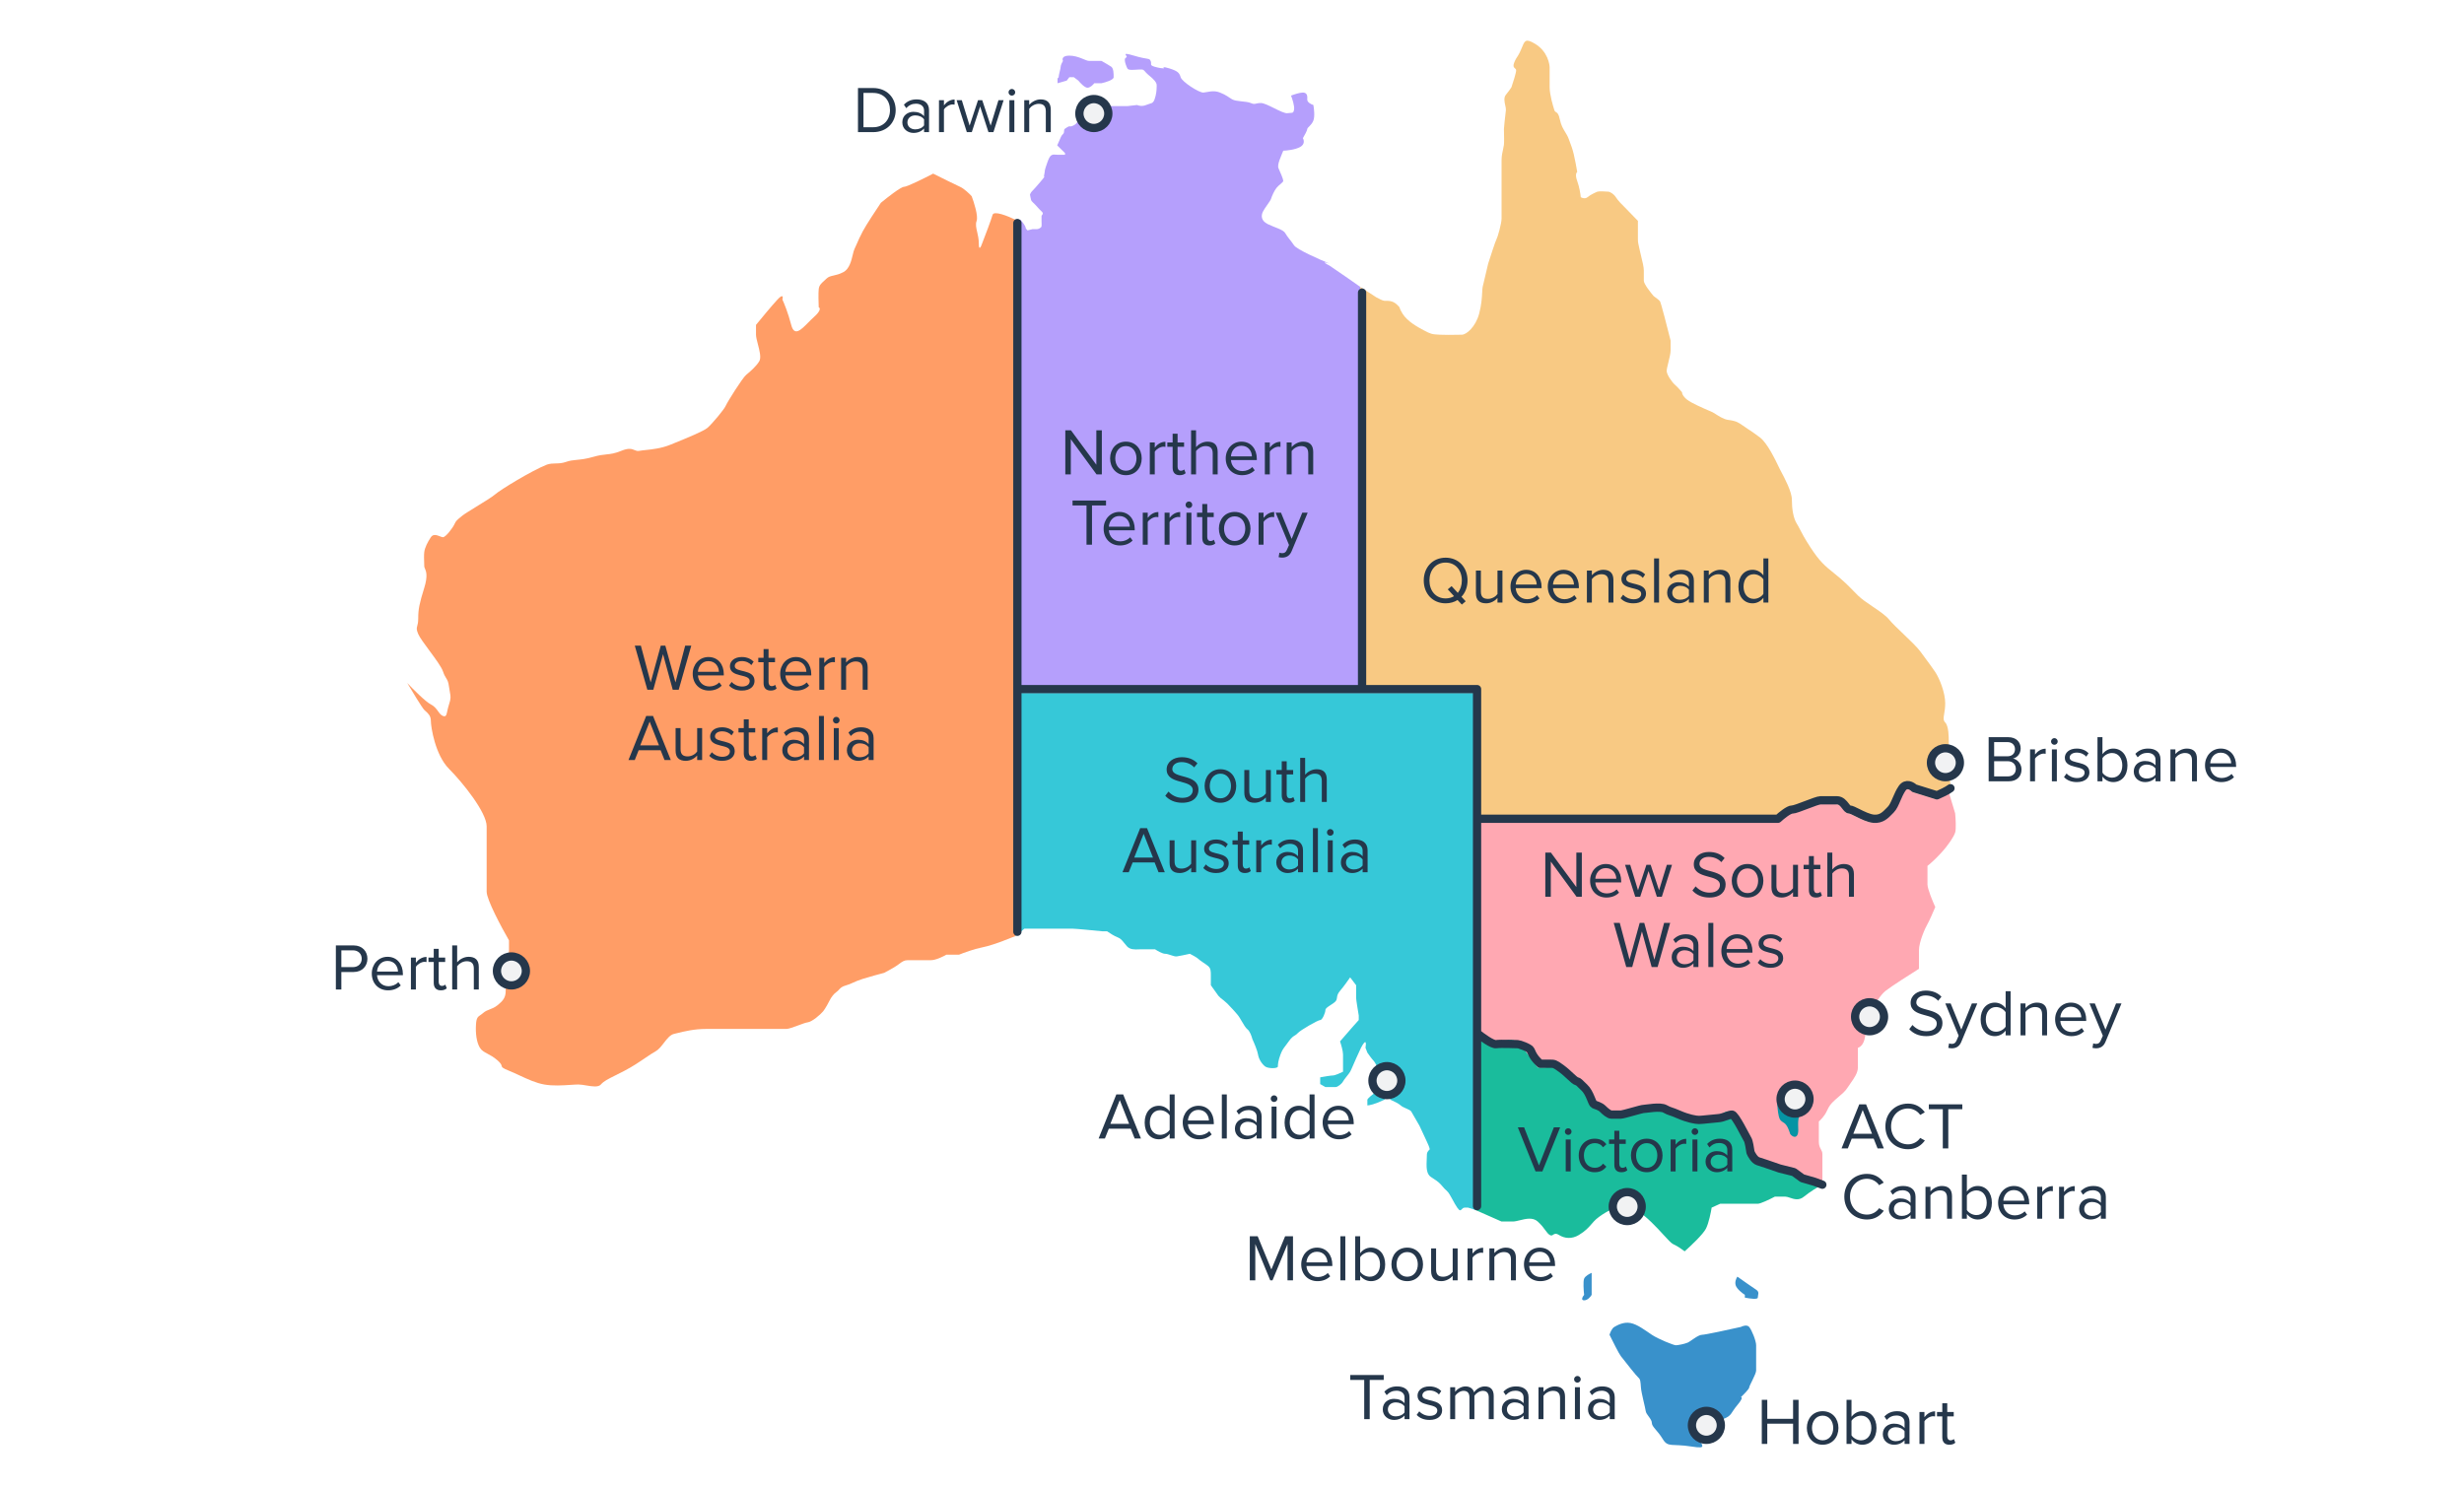 <svg width="596" height="360" viewBox="0 0 596 360" fill="none" xmlns="http://www.w3.org/2000/svg">
<path fill-rule="evenodd" clip-rule="evenodd" d="M240.085 51.983C239.765 53.154 238.266 57.085 237.556 58.905C237.29 59.703 236.758 60.821 236.758 58.905C236.758 57.842 236.548 56.936 236.362 56.129C236.127 55.117 235.929 54.261 236.226 53.447C236.652 52.276 235.605 48.968 235.028 47.461C234.496 46.884 233.192 45.624 232.234 45.198C231.276 44.772 227.487 42.891 225.713 42.004C223.673 43.068 219.406 45.198 218.661 45.198C217.916 45.198 214.624 47.77 213.072 49.056C211.963 50.697 209.532 54.378 208.68 55.975C208.014 57.225 207.608 58.163 207.267 58.95C207.063 59.419 206.883 59.836 206.684 60.233C206.532 60.537 206.413 61.036 206.273 61.618C205.924 63.077 205.45 65.062 204.023 65.822C203.064 66.334 202.29 66.507 201.64 66.653C200.938 66.81 200.381 66.935 199.897 67.419C199.685 67.632 199.479 67.816 199.287 67.989C198.636 68.574 198.137 69.023 198.035 69.948C197.928 70.906 197.99 73.274 198.035 74.339C198.39 74.472 198.647 75.137 196.837 76.734C196.375 77.142 195.913 77.611 195.463 78.068C193.707 79.849 192.123 81.456 191.381 78.597C190.636 75.723 189.651 73.319 189.252 72.476C189.43 71.855 189.439 70.986 188.055 72.476C186.671 73.966 184.018 77.178 182.865 78.597V80.992C182.865 81.528 183.079 82.349 183.311 83.239C183.713 84.783 184.169 86.536 183.663 87.38C182.923 88.614 181.61 89.734 180.68 90.527C180.607 90.589 180.537 90.649 180.469 90.706C179.538 91.505 175.945 97.227 175.546 98.158C175.147 99.09 172.22 102.55 171.155 103.481C170.205 104.312 166.076 105.991 163.118 107.194C162.761 107.339 162.421 107.477 162.106 107.606C159.98 108.476 157.713 108.714 156.121 108.881C155.522 108.944 155.018 108.997 154.654 109.07C154.164 109.168 153.836 109.032 153.472 108.88C152.846 108.619 152.112 108.313 150.262 109.07C148.654 109.728 147.728 109.824 146.691 109.931C145.84 110.019 144.915 110.114 143.476 110.534C141.781 111.028 140.573 111.148 139.535 111.251C138.616 111.341 137.83 111.419 136.956 111.731C135.972 112.083 135.173 112.1 134.403 112.117C133.716 112.132 133.052 112.146 132.299 112.397C128.572 113.861 120.987 118.518 119.79 119.583C119.135 120.164 117.089 121.422 115.215 122.574C113.662 123.529 112.228 124.41 111.806 124.772C111.607 124.942 111.427 125.088 111.262 125.221C110.654 125.714 110.257 126.035 109.943 126.768C109.544 127.7 107.813 129.962 107.148 129.962C106.953 129.962 106.689 129.859 106.394 129.744C105.681 129.466 104.785 129.115 104.22 129.962C103.422 131.16 102.757 132.49 102.624 133.555C102.528 134.324 102.571 135.442 102.602 136.253C102.614 136.564 102.624 136.83 102.624 137.015C102.624 137.175 102.693 137.335 102.782 137.54C103.062 138.185 103.533 139.274 102.624 142.204C101.427 146.063 101.16 147.394 101.16 149.656C101.16 150.581 101.027 151.061 100.924 151.432C100.775 151.97 100.689 152.281 101.16 153.382C101.526 154.236 102.674 155.789 103.875 157.412C105.294 159.331 106.787 161.35 107.148 162.431C107.431 163.278 107.689 163.694 107.914 164.055C108.218 164.544 108.459 164.932 108.612 166.157C108.683 166.72 108.762 167.143 108.829 167.498C109.015 168.487 109.102 168.947 108.612 170.415C108.405 171.038 108.287 171.584 108.192 172.027C107.983 173.003 107.88 173.484 107.148 173.21C106.652 173.024 106.329 172.578 105.965 172.074C105.546 171.496 105.073 170.842 104.22 170.415C102.943 169.776 99.874 166.689 98.499 165.225C99.652 167.177 102.092 171.214 102.624 171.746C102.74 171.861 102.863 171.973 102.989 172.086C103.585 172.624 104.22 173.198 104.22 174.407C104.22 175.871 105.264 182.648 108.612 186.005C111.961 189.361 117.714 196.553 117.714 199.91V215.733C117.714 217.651 121.316 224.378 123.117 227.502V229.897C123.117 230.647 122.908 231.989 122.703 233.299C122.509 234.548 122.318 235.768 122.318 236.418V239.744C122.318 241.341 121.653 242.14 120.322 243.204C119.647 243.744 119.041 243.976 118.468 244.195C117.912 244.408 117.387 244.608 116.862 245.067C116.61 245.288 116.387 245.442 116.193 245.576C115.568 246.007 115.234 246.237 115.133 247.862C115 249.991 115.266 252.12 116.064 253.451C116.494 254.166 117.116 254.497 117.909 254.919C118.591 255.282 119.4 255.712 120.322 256.511C121.192 257.265 121.278 257.614 121.341 257.868C121.423 258.196 121.464 258.363 123.117 259.039C124.011 259.405 124.881 259.808 125.741 260.207C127.695 261.113 129.6 261.997 131.633 262.366C133.725 262.747 136.158 262.583 138.007 262.459C138.745 262.41 139.39 262.366 139.884 262.366C140.451 262.366 141.132 262.481 141.825 262.597C143.245 262.835 144.713 263.082 145.339 262.366C146.038 261.568 147.036 261.069 148.895 260.139L148.896 260.139C149.516 259.829 150.23 259.472 151.061 259.039C153.043 258.009 154.694 256.884 156.071 255.946C157.006 255.309 157.814 254.759 158.513 254.382C159.305 253.956 159.957 253.112 160.597 252.284C161.356 251.301 162.099 250.34 163.038 250.124C163.298 250.064 163.58 249.995 163.881 249.92C165.584 249.502 167.93 248.926 170.756 248.926H182.2H190.184C190.77 248.926 191.963 248.482 193.093 248.061C194.015 247.717 194.895 247.389 195.374 247.329C196.438 247.196 198.434 245.466 199.1 244.668C199.632 244.029 200.475 242.45 200.829 241.74C201.051 241.341 201.654 240.436 202.293 240.011C202.573 239.824 202.755 239.621 202.935 239.419C203.271 239.045 203.604 238.673 204.555 238.414C205.263 238.221 205.753 237.997 206.311 237.741C206.907 237.469 207.581 237.161 208.681 236.817C210.384 236.285 212.85 235.619 213.87 235.353C214.136 235.22 214.988 234.768 216.265 234.022C216.803 233.709 217.205 233.41 217.552 233.152C218.237 232.644 218.71 232.292 219.592 232.292H225.181C226.352 232.292 228.153 231.405 228.907 230.962H231.968C233.077 230.518 235.72 229.551 237.424 229.232C239.127 228.913 241.593 228.034 242.613 227.635L245.674 226.437V167.637V53.182C243.656 52.207 240.377 50.913 240.085 51.983Z" fill="#FF9D66"/>
<path d="M246.888 53.182H245.674V167.637H329.047V69.421C327.82 68.549 324.614 66.297 321.604 64.268C319.445 63.156 320.704 63.478 321.604 63.778C319.014 62.714 313.67 60.342 313.016 59.361C312.198 58.134 311.38 57.316 310.889 56.416C310.399 55.517 308.272 55.026 306.636 54.208C305 53.39 305 52.163 305.491 51.181C305.982 50.2 307.29 48.646 307.454 48.073C307.618 47.501 308.19 46.192 308.763 45.456C309.335 44.72 310.399 44.147 310.399 43.738C310.399 43.33 309.662 41.612 309.253 40.712C308.844 39.812 309.908 37.768 310.399 36.459C311.271 36.432 313.31 36.214 314.488 35.559C315.666 34.905 315.415 33.869 315.142 33.433C315.497 32.833 316.206 31.551 316.206 31.224C316.206 30.815 317.187 30.406 317.678 29.179C318.071 28.198 317.842 26.251 317.678 25.401C317.16 25.242 316.14 24.748 316.206 24.038C316.288 23.149 316.124 22.391 315.142 22.391C314.357 22.391 312.907 22.881 312.28 23.127C312.58 23.885 313.147 25.616 313.016 26.48C312.852 27.56 312.525 27.216 311.38 27.38C310.235 27.544 306.391 24.926 305 24.926C303.61 24.926 303.61 25.401 302.546 24.926C301.483 24.452 299.029 24.599 298.048 24.038C297.066 23.476 296.739 23.045 295.103 22.391C293.468 21.736 292.159 22.309 291.096 22.391C290.032 22.473 285.897 19.772 285.579 18.682C285.262 17.593 284.853 17.184 282.855 16.548C281.257 16.04 281.312 16.337 281.539 16.548C281.236 16.548 280.359 16.467 279.269 16.14C277.907 15.732 278.679 15.505 278.316 14.734C277.952 13.963 277.771 14.506 274.275 13.461C270.779 12.417 272.959 13.596 272.459 13.868C271.96 14.141 272.096 14.416 272.096 14.734C272.096 15.052 272.414 16.004 272.686 16.548C272.959 17.093 274.275 16.866 275.501 16.821C276.727 16.776 276.545 16.867 277.226 17.593C277.907 18.32 278.588 18.684 279.269 19.501C279.95 20.318 279.768 20.681 279.768 21.226C279.768 21.77 279.678 22.903 279.269 24.038C278.86 25.172 278.406 24.9 277.226 25.401C276.282 25.801 275.38 25.567 275.047 25.401L272.686 25.672H269.372H267.829H265.649C265.195 25.672 264.741 25.763 264.197 25.899C263.652 26.035 262.018 26.99 261.609 27.444C261.2 27.898 261.155 28.534 260.837 29.033C260.519 29.532 260.565 29.85 259.748 30.304C259.094 30.667 258.749 30.607 258.658 30.532C258.461 30.607 257.976 30.832 257.611 31.122C257.153 31.485 257.611 31.985 257.115 32.439C256.619 32.893 256.615 33.254 256.07 34.389C255.635 35.297 255.711 35.343 255.804 35.253L257.611 37.031V37.438H255.804C255.221 37.438 254.959 37.351 254.609 37.438C254.26 37.526 254.027 37.758 253.764 38.253C253.502 38.748 253.211 39.652 252.92 40.526C252.628 41.401 252.774 41.401 252.599 42.158C252.424 42.916 252.599 42.595 252.599 42.77C252.599 42.945 250.822 44.955 250.443 45.392C250.064 45.829 249.948 45.917 249.598 46.295C249.318 46.599 249.171 46.946 249.132 47.082C249.2 47.461 249.353 48.265 249.423 48.452C249.51 48.685 249.977 49.093 250.443 49.559C250.909 50.025 251.23 50.491 251.929 51.132C252.628 51.773 251.929 51.983 251.929 52.269V53.521C251.929 54.162 251.987 54.366 251.929 54.745C251.871 55.124 251.142 55.444 250.793 55.444H249.714L248.549 55.736C248.384 55.6 248.054 55.258 248.054 54.978C248.054 54.699 247.277 53.664 246.888 53.182Z" fill="#B59FFC"/>
<path d="M255.804 20.139V18.682C255.893 18.866 256.07 19.124 256.07 18.682C256.07 18.13 256.559 16.614 256.559 16.14C256.559 15.761 256.929 15.044 257.115 14.734C256.903 14.31 256.915 13.461 258.658 13.461C260.837 13.461 262.615 14.734 263.406 14.734H266.418C267.016 15.066 268.327 15.813 268.791 16.14C269.372 16.548 269.372 17.864 269.372 18.682C269.372 19.337 267.403 19.926 266.418 20.139H264.684C264.41 20.501 263.698 21.226 263.041 21.226C262.383 21.226 261.298 20.076 260.837 19.501L259.748 18.682H258.658L258.02 19.501L255.804 20.139Z" fill="#B59FFC"/>
<path d="M329.047 69.421V167.637H356.863V199.002H429.644C430.446 198.258 432.255 196.77 433.079 196.77C433.594 196.77 435.054 196.212 436.513 195.654C437.973 195.096 439.433 194.538 439.948 194.538H443.898C444.904 194.538 445.497 195.304 445.989 195.938C446.336 196.387 446.633 196.77 446.989 196.77C447.344 196.77 448.054 197.124 448.909 197.55C450.119 198.153 451.62 198.902 452.827 199.002C454.649 199.154 455.665 198.098 456.588 197.14L456.645 197.081L456.704 197.02L456.713 197.011C456.746 196.976 456.78 196.942 456.813 196.908C456.858 196.861 456.904 196.815 456.949 196.77C457.495 196.224 457.896 195.293 458.331 194.282C458.718 193.385 459.131 192.426 459.696 191.618C460.658 190.244 462.043 191.046 462.616 191.618L468.111 193.336C468.912 192.992 470.687 192.168 471.374 191.618C472.061 191.069 471.66 188.184 471.374 186.81V179.426C471.374 178.395 471.374 175.648 470.515 174.789C469.997 174.271 470.104 173.627 470.271 172.631C470.38 171.978 470.515 171.173 470.515 170.153C470.515 167.577 469.141 164.142 468.111 162.597C467.416 161.555 466.644 160.513 465.793 159.366C465.382 158.811 464.952 158.232 464.505 157.617C463.76 156.593 462.057 154.964 460.407 153.385L460.406 153.384C459.013 152.051 457.657 150.754 456.949 149.889C456.114 148.869 454.529 147.799 452.949 146.733C451.604 145.825 450.262 144.919 449.393 144.05C448.999 143.656 448.642 143.292 448.3 142.943C447.007 141.622 445.936 140.529 443.898 138.898C441.322 136.838 440.12 135.807 437.887 132.373C436.467 130.188 435.881 129.045 435.421 128.149C435.158 127.637 434.937 127.206 434.624 126.706C433.766 125.332 433.422 123.1 433.422 120.867C433.422 118.961 431.669 115.677 430.836 114.117L430.835 114.115L430.835 114.114C430.693 113.848 430.578 113.633 430.503 113.483C430.442 113.362 430.358 113.184 430.252 112.963C429.46 111.307 427.497 107.199 425.731 105.854C424.475 104.897 423.595 104.316 422.784 103.78C422.302 103.462 421.844 103.159 421.346 102.804C420.035 101.867 419.276 101.759 417.984 101.575L417.915 101.565C416.926 101.423 415.727 100.654 414.941 100.149C414.666 99.972 414.441 99.828 414.293 99.754C414.165 99.69 413.852 99.555 413.428 99.371C411.952 98.735 409.134 97.518 408.097 96.704C407.03 95.865 406.826 95.147 406.858 94.893C406.54 94.511 405.753 93.615 405.142 93.082C404.38 92.414 403.141 90.603 403.141 89.746C403.141 89.356 403.337 88.553 403.552 87.677C403.81 86.625 404.094 85.465 404.094 84.789V82.406C403.331 79.356 401.749 73.18 401.52 72.875C401.292 72.57 400.408 71.921 399.995 71.635C399.201 70.714 397.613 68.681 397.613 67.918V65.44C397.613 64.601 397.263 63.193 396.978 62.046C396.842 61.5 396.721 61.013 396.659 60.674C396.596 60.327 396.523 60.021 396.452 59.73C396.311 59.142 396.183 58.611 396.183 57.91V53.43L392.942 50.094C392.465 49.649 391.379 48.55 390.845 47.711C390.311 46.872 389.479 46.472 389.129 46.377C388.367 46.313 386.747 46.224 386.365 46.377C385.889 46.567 384.65 47.139 383.982 47.711C383.449 48.168 382.68 47.902 382.362 47.711C382.298 47.012 382.038 45.252 381.504 43.803C380.97 42.355 381.282 41.738 381.504 41.611C381.345 40.658 380.951 38.446 380.646 37.227C380.32 35.922 380.064 35.245 379.638 34.121C379.566 33.932 379.49 33.729 379.407 33.509C379.187 32.922 378.896 32.448 378.594 31.956C378.113 31.171 377.603 30.34 377.31 28.934C377.01 27.493 376.672 27.3 376.391 27.14C376.227 27.046 376.082 26.964 375.976 26.646C375.69 25.788 374.832 22.929 374.832 21.118V16.352C374.832 15.685 374.451 12.444 371.21 10.538C369.039 9.26 368.793 9.866 368.179 11.38C367.877 12.125 367.485 13.091 366.73 14.16C365.743 15.937 366.119 16.26 366.447 16.54C366.593 16.666 366.73 16.783 366.73 17.019C366.73 17.629 365.968 20.006 365.586 21.118C365.428 21.372 364.938 22.09 364.252 22.929C363.684 23.623 363.91 24.651 364.1 25.516C364.197 25.957 364.284 26.356 364.252 26.646C364.235 26.798 364.209 27.024 364.178 27.297C364.034 28.564 363.775 30.829 363.775 31.221C363.775 31.335 363.781 31.563 363.788 31.855C363.81 32.788 363.848 34.381 363.775 35.034C363.742 35.331 363.664 35.686 363.575 36.086C363.407 36.84 363.203 37.755 363.203 38.751V42.278V47.711V52.858C363.203 54.097 362.25 57.433 361.964 57.91C361.736 58.291 360.535 61.98 359.963 63.778C359.581 65.38 358.781 68.752 358.628 69.421C358.568 69.685 358.546 70.116 358.517 70.681C358.454 71.909 358.358 73.771 357.771 75.924C356.913 79.07 354.72 80.976 353.577 80.976C353.248 80.976 352.825 80.984 352.343 80.993C351.149 81.015 349.597 81.044 348.239 80.976C346.333 80.881 346.047 80.786 344.426 79.928C342.806 79.07 340.423 77.736 339.279 75.924C338.759 75.1 338.653 74.77 338.584 74.555C338.502 74.298 338.473 74.208 337.849 73.637C336.836 72.708 335.673 72.752 335.089 72.774C335.014 72.777 334.949 72.779 334.895 72.779C334.513 72.779 333.401 72.207 332.893 71.921L329.047 69.421Z" fill="#F8C983"/>
<path d="M245.674 167.637V226.437L247.775 224.675H250.583H256.018H259.55C260.202 224.675 264.592 225.098 266.706 225.309H267.793C268.306 225.672 269.532 226.469 270.329 226.758C271.039 227.017 271.428 227.506 271.92 228.126C272.118 228.376 272.334 228.647 272.593 228.932C273.346 229.761 274.475 229.712 275.407 229.673C275.596 229.665 275.777 229.657 275.945 229.657H277.484H279.387C279.93 230.019 281.18 230.744 281.832 230.744C282.219 230.744 282.709 230.907 283.194 231.069C283.729 231.248 284.26 231.425 284.64 231.378C285.22 231.305 286.995 230.925 287.81 230.744C288.354 231.016 289.531 231.65 289.893 232.012C290.133 232.252 290.603 232.568 291.085 232.894C291.513 233.182 291.95 233.477 292.248 233.733C292.882 234.276 292.882 235.001 292.882 235.997V238.352L294.694 240.888L295.237 241.432C295.6 241.704 296.433 242.356 296.868 242.79C297.411 243.334 298.86 244.874 299.494 245.689C299.738 246.002 300.022 246.49 300.321 247.002C300.798 247.822 301.313 248.706 301.759 249.04C302.339 249.475 302.785 250.791 302.936 251.395C303.329 252.241 304.15 254.167 304.295 255.109C304.476 256.286 305.291 257.464 306.016 258.007C306.741 258.551 309.096 258.551 309.096 258.007C309.096 257.464 309.186 256.558 309.73 255.109C310.118 254.072 310.415 253.684 310.95 252.983C311.162 252.705 311.413 252.377 311.722 251.939C312.393 250.989 312.822 250.728 313.201 250.498C313.437 250.355 313.653 250.224 313.896 249.946C314.53 249.221 318.787 246.776 319.331 246.776C319.874 246.776 320.599 244.964 320.599 244.33C320.599 243.958 321.222 243.555 321.866 243.139C322.319 242.846 322.782 242.546 323.044 242.247C323.319 241.933 323.356 241.653 323.397 241.333C323.452 240.915 323.515 240.429 324.131 239.711C325.001 238.696 326.124 237.114 326.577 236.45L328.026 238.352V241.432C328.026 241.867 328.449 244.451 328.66 245.689V246.776L327.12 248.497L324.131 251.939C324.373 252.633 324.856 254.239 324.856 255.109V259.275C324.252 259.577 322.917 260.181 322.41 260.181C321.903 260.181 320.146 260.483 319.331 260.634V262.264L320.599 262.989H323.044C323.588 262.989 324.584 262.174 324.856 261.63C324.996 261.35 325.352 260.902 325.715 260.446C326.055 260.018 326.401 259.583 326.577 259.275C326.745 258.981 326.932 258.55 327.266 257.784C327.652 256.899 328.232 255.566 329.203 253.478C330.508 251.015 330.471 252.452 330.29 253.478L330.743 254.656C331.075 255.139 331.83 256.196 332.192 256.558C332.645 257.011 333.642 258.913 334.185 260.634C334.238 260.802 334.287 260.953 334.331 261.091C334.739 262.361 334.757 262.417 334.185 262.989C333.964 263.21 333.48 263.596 332.942 264.024C331.936 264.824 330.743 265.773 330.743 266.068V267.427C331.166 267.427 332.573 267.155 334.819 266.068C335.544 264.982 336.148 265.616 336.359 266.068C336.993 266.34 338.37 266.992 338.804 267.427C339.07 267.692 339.615 267.936 340.135 268.168C340.682 268.412 341.201 268.644 341.341 268.876C341.558 269.239 342.76 271.322 343.333 272.318C343.635 272.982 344.42 274.691 345.145 276.213C345.869 277.735 345.869 278.115 345.779 278.115C345.568 278.296 345.145 278.767 345.145 279.202C345.145 279.338 345.134 279.586 345.119 279.896L345.119 279.898C345.077 280.832 345.009 282.327 345.145 283.006C345.312 283.841 345.479 284.06 345.716 284.373L345.744 284.41C345.756 284.425 345.767 284.44 345.779 284.455C345.886 284.598 346.174 284.782 346.546 285.019C347.12 285.386 347.891 285.879 348.496 286.539C348.887 286.965 349.069 287.183 349.195 287.333C349.389 287.566 349.45 287.638 349.945 288.079C350.422 288.502 350.867 289.328 351.354 290.23C351.7 290.872 352.067 291.552 352.481 292.154C353.097 293.05 353.298 292.839 353.575 292.546C353.746 292.366 353.947 292.154 354.293 292.154H355.108L356.863 292.719V250.864V199.002V167.637H329.047H245.674Z" fill="#36C8D8"/>
<path d="M471.374 191.618C470.687 192.168 468.912 192.992 468.111 193.336L462.616 191.618C462.043 191.046 460.658 190.244 459.696 191.618C459.131 192.426 458.718 193.385 458.331 194.282C457.896 195.293 457.495 196.224 456.949 196.77C456.904 196.815 456.858 196.861 456.813 196.908C456.777 196.945 456.741 196.982 456.704 197.02L456.645 197.081L456.588 197.14C455.665 198.098 454.649 199.154 452.827 199.002C451.62 198.902 450.119 198.153 448.909 197.55C448.054 197.124 447.344 196.77 446.989 196.77C446.633 196.77 446.336 196.387 445.989 195.938C445.497 195.304 444.904 194.538 443.898 194.538H439.948C439.433 194.538 437.973 195.096 436.513 195.654C435.054 196.212 433.594 196.77 433.079 196.77C432.255 196.77 430.446 198.258 429.644 199.002H356.863V250.864C357.711 251.222 359.58 251.939 360.267 251.939H363.186C363.515 251.939 363.844 251.85 364.187 251.759C365.277 251.466 366.509 251.136 368.338 253.478C370.262 255.942 371.544 257.685 371.945 258.248H373.662C374.327 258.248 374.779 257.952 375.206 257.673C375.991 257.159 376.69 256.702 378.47 258.248C380.668 260.157 382.82 263.508 383.622 264.945C383.794 265.289 384.412 266.268 385.511 267.427C386.61 268.587 389.174 269.805 390.319 270.269H392.208C392.687 270.269 393.247 270.048 393.921 269.782C394.941 269.381 396.221 268.876 397.875 268.876C398.961 268.876 399.51 268.659 399.958 268.482C400.643 268.211 401.089 268.034 402.855 268.876C404.225 269.53 404.498 269.687 404.793 269.759C405.126 269.841 405.486 269.813 407.492 270.269C410.514 270.956 414.475 270.555 416.078 270.269C416.307 269.805 417.005 268.876 417.967 268.876C418.929 268.876 421.23 272.667 422.26 274.562C422.031 274.478 421.711 274.691 422.26 276.213C422.81 277.735 422.947 278.84 422.947 279.202C423.577 279.544 425.317 280.401 427.24 281.087C429.164 281.774 437.086 285.008 440.807 286.539V279.202C440.807 278.715 440.634 278.396 440.444 278.044C440.21 277.609 439.948 277.125 439.948 276.213V271.299C440.349 270.975 441.287 270.036 441.837 268.876C442.524 267.427 442.696 267.192 443.898 266.068C444.254 265.736 444.595 265.449 444.921 265.175C445.695 264.524 446.385 263.945 446.989 262.989C447.183 262.682 447.412 262.358 447.651 262.02C448.467 260.865 449.393 259.556 449.393 258.248V253.478C449.851 253.396 450.835 252.757 451.11 250.864C451.385 248.97 452.369 245.719 452.827 244.33C453.343 243.243 454.716 240.798 456.09 239.711C457.464 238.624 462.043 235.703 464.161 234.378V229.913C464.161 227.852 465.707 224.418 466.222 223.559C466.634 222.872 467.653 220.525 468.111 219.438C467.481 218.064 466.222 215.042 466.222 213.943V209.478C466.68 209.134 467.974 208.035 469.485 206.387C471.374 204.326 472.576 202.437 472.919 201.407C473.194 200.582 473.034 197.972 472.919 196.77L471.374 191.618Z" fill="#FFA8B2"/>
<path d="M356.863 250.864V292.719L363.186 295.512H365.934C366.407 295.512 366.991 295.368 367.624 295.212C369.063 294.856 370.752 294.439 371.945 295.512C372.846 296.324 373.369 297.041 373.787 297.613C374.164 298.131 374.456 298.53 374.864 298.775C375.241 299.001 375.452 298.863 375.687 298.71C375.987 298.514 376.326 298.294 377.096 298.775C378.47 299.634 380.187 299.806 381.905 298.775C383.502 297.817 384.208 297.007 385.266 295.793C385.345 295.702 385.427 295.608 385.511 295.512C386.713 294.139 390.147 292.154 391.178 292.154C391.468 292.154 391.621 291.978 391.789 291.787C392.216 291.298 392.728 290.711 395.814 292.719C398.418 294.413 400.706 296.912 402.372 298.731C403.453 299.911 404.271 300.805 404.744 301.008C405.706 301.42 406.977 302.324 407.492 302.725C408.923 301.466 411.957 298.604 412.644 297.23C413.33 295.856 413.846 293.274 414.017 292.154L416.078 291.219H419.856H425.18C425.866 291.219 428.213 290.074 429.301 289.502H431.877C432.181 289.502 432.544 289.626 432.949 289.764C433.919 290.094 435.131 290.506 436.342 289.502C437.716 288.363 439.891 287.052 440.807 286.539C437.086 285.008 429.164 281.774 427.24 281.087C425.317 280.401 423.577 279.544 422.947 279.202C422.947 278.84 422.81 277.735 422.26 276.213C421.711 274.691 422.031 274.478 422.26 274.562C421.23 272.667 418.929 268.876 417.967 268.876C417.005 268.876 416.307 269.805 416.078 270.269C414.475 270.555 410.514 270.956 407.492 270.269C405.486 269.813 405.126 269.841 404.793 269.759C404.498 269.687 404.225 269.53 402.855 268.876C401.089 268.034 400.643 268.211 399.958 268.482C399.51 268.659 398.961 268.876 397.875 268.876C396.221 268.876 394.941 269.381 393.921 269.782C393.247 270.048 392.687 270.269 392.208 270.269H390.319C389.174 269.805 386.61 268.587 385.511 267.427C384.412 266.268 383.794 265.289 383.622 264.945C382.82 263.508 380.668 260.157 378.47 258.248C376.69 256.702 375.991 257.159 375.206 257.673C374.779 257.952 374.327 258.248 373.662 258.248H371.945C371.544 257.685 370.262 255.942 368.338 253.478C366.509 251.136 365.277 251.466 364.187 251.759C363.844 251.85 363.515 251.939 363.186 251.939H360.267C359.58 251.939 357.711 251.222 356.863 250.864Z" fill="#1ABC9C"/>
<path d="M392.06 328.089C391.638 327.582 390.054 324.43 389.315 322.917C389.456 322.424 389.885 321.355 390.477 321.017C391.215 320.595 392.693 319.75 394.382 320.067C396.071 320.384 397.971 321.862 399.554 322.917C401.137 323.973 404.832 325.45 405.359 325.45C405.887 325.45 407.47 325.134 408.209 324.817C408.948 324.5 410.743 322.917 411.693 322.917C412.453 322.917 418.272 321.65 421.087 321.017C421.544 320.771 422.586 320.426 423.092 321.017C423.726 321.756 424.781 324.395 424.781 325.45V331.572C424.781 332.417 423.092 335.267 423.092 335.689C423.092 336.027 421.755 337.378 421.087 338.011C421.368 337.976 421.593 338.307 420.242 339.911C418.553 341.916 418.976 342.444 416.865 343.289C414.754 344.133 412.959 345.189 412.326 346.033C411.693 346.877 412.643 346.877 411.693 348.144C410.743 349.411 413.698 350.677 409.054 349.938C404.409 349.2 403.459 350.255 402.193 348.144C400.926 346.033 399.554 345.189 399.554 344.239C399.554 343.289 398.182 342.233 398.076 341.389C397.971 340.544 397.021 337.061 396.915 335.689C396.81 334.317 396.81 333.683 396.282 333.261C395.86 332.923 393.291 329.672 392.06 328.089Z" fill="#3991CB"/>
<path d="M384.997 307.939C384.498 308.133 383.435 308.687 383.169 309.351C382.903 310.016 383.058 312.231 383.169 313.256C382.809 313.699 382.305 314.585 383.169 314.585C384.033 314.585 384.747 313.699 384.997 313.256V310.182V307.939Z" fill="#3991CB"/>
<path d="M420.242 308.853C419.985 309.213 419.547 310.149 419.856 311.013C420.165 311.877 421.447 312.868 422.049 313.256V313.921C423.092 314.142 425.18 314.452 425.18 313.921C425.18 313.256 425.686 312.591 424.781 312.01C424.057 311.545 421.454 309.711 420.242 308.853Z" fill="#3991CB"/>
<path d="M246.086 225.42V166.713M246.086 53.955V166.713M329.46 70.783V166.713M329.46 166.713H246.086M329.46 166.713H357.275V198.078M357.275 291.795V249.939M471.786 190.694C471.099 191.243 469.325 192.068 468.524 192.411L463.028 190.694C462.456 190.122 461.071 189.32 460.109 190.694C459.544 191.502 459.13 192.461 458.744 193.358C458.308 194.369 457.907 195.3 457.361 195.846C457.316 195.891 457.271 195.937 457.226 195.983M444.31 193.613C442.593 193.613 441.391 193.613 440.361 193.613M444.31 193.613H440.361M444.31 193.613C445.316 193.613 445.91 194.379 446.401 195.014C446.749 195.463 447.046 195.846 447.401 195.846C447.757 195.846 448.466 196.199 449.322 196.626C450.531 197.229 452.033 197.978 453.24 198.078C455.061 198.23 456.078 197.174 457.001 196.215M440.361 193.613C439.845 193.613 438.386 194.171 436.926 194.73C435.466 195.288 434.007 195.846 433.492 195.846C432.667 195.846 430.858 197.334 430.057 198.078H357.275M357.275 198.078V249.939M357.275 249.939C358.437 250.887 360.986 252.746 361.881 252.609C363 252.437 366.787 252.609 367.131 252.609C367.475 252.609 369.971 253.469 370.229 254.072C370.487 254.674 370.746 255.277 371.262 255.965C371.675 256.516 372.295 257.113 372.553 257.342H373.414C373.614 257.342 374.205 257.342 374.963 257.342C375.909 257.342 376.082 257.342 377.717 258.547C379.352 259.752 380.729 261.387 381.332 261.56C381.934 261.732 381.848 261.818 383.225 263.109C384.602 264.4 385.041 266.903 385.558 267.161C386.074 267.419 387.012 267.584 387.701 268.273C388.389 268.961 389.25 269.65 389.766 269.65C390.282 269.65 391.315 269.65 392.004 269.65C392.692 269.65 396.996 268.273 397.598 268.273C398.201 268.273 401.557 267.584 402.762 268.273C403.967 268.961 403.967 268.703 406.119 269.65C408.27 270.596 410.164 270.941 410.938 270.941C411.713 270.941 414.467 270.596 415.672 270.51C416.877 270.424 418.168 269.65 418.942 269.65C419.717 269.65 422.385 275.158 422.729 275.674C423.005 276.087 423.303 277.912 423.418 278.773C423.676 279.375 424.399 280.649 425.225 280.924C426.051 281.2 428.072 281.833 430.454 282.693L433.9 283.555L435.936 285.043L438.913 285.905L440.793 286.61M457.001 196.215L457.058 196.156M457.001 196.215C457.02 196.196 457.039 196.176 457.058 196.156M457.226 195.983C457.192 196.017 457.159 196.052 457.125 196.087M457.226 195.983C457.189 196.02 457.153 196.058 457.117 196.095M457.125 196.087L457.117 196.095M457.125 196.087C457.122 196.09 457.12 196.093 457.117 196.095M457.058 196.156L457.117 196.095M457.058 196.156C457.078 196.136 457.097 196.116 457.117 196.095" stroke="#25374B" stroke-width="2" stroke-linecap="round" stroke-linejoin="round"/>
<circle cx="123.703" cy="234.893" r="3.5" fill="#F1F2F3" stroke="#25374B" stroke-width="2"/>
<circle cx="335.472" cy="261.432" r="3.5" fill="#F1F2F3" stroke="#25374B" stroke-width="2"/>
<circle cx="393.6" cy="291.9" r="3.5" fill="#F1F2F3" stroke="#25374B" stroke-width="2"/>
<circle cx="412.745" cy="344.826" r="3.5" fill="#F1F2F3" stroke="#25374B" stroke-width="2"/>
<circle cx="452.216" cy="245.977" r="3.5" fill="#F1F2F3" stroke="#25374B" stroke-width="2"/>
<circle cx="470.567" cy="184.516" r="3.5" fill="#F1F2F3" stroke="#25374B" stroke-width="2"/>
<circle cx="264.584" cy="27.467" r="3.5" fill="#F1F2F3" stroke="#25374B" stroke-width="2"/>
<path d="M211.179 31.967C214.491 31.967 216.651 29.679 216.651 26.639C216.651 23.615 214.491 21.295 211.179 21.295H207.531V31.967H211.179ZM211.179 30.783H208.859V22.479H211.179C213.819 22.479 215.275 24.335 215.275 26.639C215.275 28.927 213.771 30.783 211.179 30.783ZM224.718 31.967V26.655C224.718 24.783 223.358 24.047 221.726 24.047C220.462 24.047 219.47 24.463 218.638 25.327L219.198 26.159C219.886 25.423 220.638 25.087 221.566 25.087C222.686 25.087 223.518 25.679 223.518 26.719V28.111C222.894 27.391 222.014 27.055 220.958 27.055C219.646 27.055 218.254 27.871 218.254 29.599C218.254 31.279 219.646 32.159 220.958 32.159C221.998 32.159 222.878 31.791 223.518 31.087V31.967H224.718ZM221.39 31.295C220.27 31.295 219.486 30.591 219.486 29.615C219.486 28.623 220.27 27.919 221.39 27.919C222.238 27.919 223.054 28.239 223.518 28.879V30.335C223.054 30.975 222.238 31.295 221.39 31.295ZM228.324 31.967V26.495C228.676 25.871 229.684 25.263 230.42 25.263C230.612 25.263 230.756 25.279 230.9 25.311V24.079C229.844 24.079 228.948 24.671 228.324 25.487V24.239H227.124V31.967H228.324ZM240.293 31.967L242.757 24.239H241.509L239.621 30.399L237.589 24.239H236.565L234.533 30.399L232.645 24.239H231.397L233.861 31.967H235.061L237.077 25.759L239.093 31.967H240.293ZM244.747 23.135C245.195 23.135 245.563 22.783 245.563 22.335C245.563 21.887 245.195 21.519 244.747 21.519C244.315 21.519 243.947 21.887 243.947 22.335C243.947 22.783 244.315 23.135 244.747 23.135ZM245.355 31.967V24.239H244.155V31.967H245.355ZM254.165 31.967V26.543C254.165 24.863 253.317 24.047 251.701 24.047C250.549 24.047 249.493 24.719 248.949 25.359V24.239H247.749V31.967H248.949V26.319C249.397 25.695 250.293 25.119 251.237 25.119C252.277 25.119 252.965 25.551 252.965 26.911V31.967H254.165Z" fill="#25374B"/>
<path d="M82.567 239.393V235.153H85.527C87.639 235.153 88.871 233.681 88.871 231.937C88.871 230.193 87.671 228.721 85.527 228.721H81.239V239.393H82.567ZM85.367 233.969H82.567V229.905H85.367C86.631 229.905 87.495 230.737 87.495 231.937C87.495 233.137 86.631 233.969 85.367 233.969ZM93.867 239.585C95.131 239.585 96.171 239.169 96.939 238.401L96.363 237.617C95.755 238.241 94.859 238.593 93.979 238.593C92.315 238.593 91.291 237.377 91.195 235.921H97.451V235.617C97.451 233.297 96.075 231.473 93.739 231.473C91.531 231.473 89.931 233.281 89.931 235.521C89.931 237.937 91.579 239.585 93.867 239.585ZM96.267 235.041H91.195C91.259 233.857 92.075 232.465 93.723 232.465C95.483 232.465 96.251 233.889 96.267 235.041ZM100.594 239.393V233.921C100.946 233.297 101.954 232.689 102.69 232.689C102.882 232.689 103.026 232.705 103.17 232.737V231.505C102.114 231.505 101.218 232.097 100.594 232.913V231.665H99.394V239.393H100.594ZM106.628 239.585C107.332 239.585 107.764 239.377 108.068 239.089L107.716 238.193C107.556 238.369 107.236 238.513 106.9 238.513C106.372 238.513 106.116 238.097 106.116 237.521V232.721H107.684V231.665H106.116V229.553H104.916V231.665H103.636V232.721H104.916V237.777C104.916 238.929 105.492 239.585 106.628 239.585ZM115.811 239.393V233.937C115.811 232.257 114.963 231.473 113.347 231.473C112.179 231.473 111.123 232.145 110.579 232.785V228.721H109.379V239.393H110.579V233.745C111.043 233.121 111.939 232.545 112.867 232.545C113.907 232.545 114.611 232.945 114.611 234.305V239.393H115.811Z" fill="#25374B"/>
<path d="M275.977 275.432L271.673 264.76H270.025L265.737 275.432H267.257L268.201 273.064H273.513L274.457 275.432H275.977ZM273.113 271.88H268.585L270.857 266.136L273.113 271.88ZM284.125 275.432V264.76H282.925V268.872C282.301 268.024 281.357 267.512 280.317 267.512C278.285 267.512 276.877 269.112 276.877 271.576C276.877 274.088 278.301 275.624 280.317 275.624C281.405 275.624 282.349 275.064 282.925 274.28V275.432H284.125ZM280.605 274.552C279.053 274.552 278.125 273.288 278.125 271.576C278.125 269.864 279.053 268.584 280.605 268.584C281.565 268.584 282.493 269.16 282.925 269.832V273.336C282.493 274.008 281.565 274.552 280.605 274.552ZM290.016 275.624C291.28 275.624 292.32 275.208 293.088 274.44L292.512 273.656C291.904 274.28 291.008 274.632 290.128 274.632C288.464 274.632 287.44 273.416 287.344 271.96H293.6V271.656C293.6 269.336 292.224 267.512 289.888 267.512C287.68 267.512 286.08 269.32 286.08 271.56C286.08 273.976 287.728 275.624 290.016 275.624ZM292.416 271.08H287.344C287.408 269.896 288.224 268.504 289.872 268.504C291.632 268.504 292.4 269.928 292.416 271.08ZM296.743 275.432V264.76H295.543V275.432H296.743ZM305.169 275.432V270.12C305.169 268.248 303.809 267.512 302.177 267.512C300.913 267.512 299.921 267.928 299.089 268.792L299.649 269.624C300.337 268.888 301.089 268.552 302.017 268.552C303.137 268.552 303.969 269.144 303.969 270.184V271.576C303.345 270.856 302.465 270.52 301.409 270.52C300.097 270.52 298.705 271.336 298.705 273.064C298.705 274.744 300.097 275.624 301.409 275.624C302.449 275.624 303.329 275.256 303.969 274.552V275.432H305.169ZM301.841 274.76C300.721 274.76 299.937 274.056 299.937 273.08C299.937 272.088 300.721 271.384 301.841 271.384C302.689 271.384 303.505 271.704 303.969 272.344V273.8C303.505 274.44 302.689 274.76 301.841 274.76ZM308.167 266.6C308.615 266.6 308.983 266.248 308.983 265.8C308.983 265.352 308.615 264.984 308.167 264.984C307.735 264.984 307.367 265.352 307.367 265.8C307.367 266.248 307.735 266.6 308.167 266.6ZM308.775 275.432V267.704H307.575V275.432H308.775ZM317.968 275.432V264.76H316.768V268.872C316.144 268.024 315.2 267.512 314.16 267.512C312.128 267.512 310.72 269.112 310.72 271.576C310.72 274.088 312.144 275.624 314.16 275.624C315.248 275.624 316.192 275.064 316.768 274.28V275.432H317.968ZM314.448 274.552C312.896 274.552 311.968 273.288 311.968 271.576C311.968 269.864 312.896 268.584 314.448 268.584C315.408 268.584 316.336 269.16 316.768 269.832V273.336C316.336 274.008 315.408 274.552 314.448 274.552ZM323.859 275.624C325.123 275.624 326.163 275.208 326.931 274.44L326.355 273.656C325.747 274.28 324.851 274.632 323.971 274.632C322.307 274.632 321.283 273.416 321.187 271.96H327.443V271.656C327.443 269.336 326.067 267.512 323.731 267.512C321.523 267.512 319.923 269.32 319.923 271.56C319.923 273.976 321.571 275.624 323.859 275.624ZM326.259 271.08H321.187C321.251 269.896 322.067 268.504 323.715 268.504C325.475 268.504 326.243 269.928 326.259 271.08Z" fill="#25374B"/>
<path d="M435.043 349.326V338.654H433.715V343.246H427.475V338.654H426.147V349.326H427.475V344.43H433.715V349.326H435.043ZM440.866 349.518C443.218 349.518 444.69 347.694 444.69 345.454C444.69 343.214 443.218 341.406 440.866 341.406C438.514 341.406 437.042 343.214 437.042 345.454C437.042 347.694 438.514 349.518 440.866 349.518ZM440.866 348.446C439.218 348.446 438.29 347.038 438.29 345.454C438.29 343.886 439.218 342.478 440.866 342.478C442.514 342.478 443.426 343.886 443.426 345.454C443.426 347.038 442.514 348.446 440.866 348.446ZM447.846 347.23V343.726C448.262 343.054 449.206 342.478 450.15 342.478C451.718 342.478 452.646 343.758 452.646 345.47C452.646 347.182 451.718 348.446 450.15 348.446C449.206 348.446 448.262 347.902 447.846 347.23ZM447.846 349.326V348.174C448.422 348.958 449.366 349.518 450.454 349.518C452.47 349.518 453.894 347.982 453.894 345.47C453.894 343.006 452.47 341.406 450.454 341.406C449.398 341.406 448.47 341.918 447.846 342.766V338.654H446.646V349.326H447.846ZM461.881 349.326V344.014C461.881 342.142 460.521 341.406 458.889 341.406C457.625 341.406 456.633 341.822 455.801 342.686L456.361 343.518C457.049 342.782 457.801 342.446 458.729 342.446C459.849 342.446 460.681 343.038 460.681 344.078V345.47C460.057 344.75 459.177 344.414 458.121 344.414C456.809 344.414 455.417 345.23 455.417 346.958C455.417 348.638 456.809 349.518 458.121 349.518C459.161 349.518 460.041 349.15 460.681 348.446V349.326H461.881ZM458.553 348.654C457.433 348.654 456.649 347.95 456.649 346.974C456.649 345.982 457.433 345.278 458.553 345.278C459.401 345.278 460.217 345.598 460.681 346.238V347.694C460.217 348.334 459.401 348.654 458.553 348.654ZM465.487 349.326V343.854C465.839 343.23 466.847 342.622 467.583 342.622C467.775 342.622 467.919 342.638 468.063 342.67V341.438C467.007 341.438 466.111 342.03 465.487 342.846V341.598H464.287V349.326H465.487ZM471.52 349.518C472.224 349.518 472.656 349.31 472.96 349.022L472.608 348.126C472.448 348.302 472.128 348.446 471.792 348.446C471.264 348.446 471.008 348.03 471.008 347.454V342.654H472.576V341.598H471.008V339.486H469.808V341.598H468.528V342.654H469.808V347.71C469.808 348.862 470.384 349.518 471.52 349.518Z" fill="#25374B"/>
<path d="M331.309 343.326V333.838H334.701V332.654H326.605V333.838H329.981V343.326H331.309ZM340.934 343.326V338.014C340.934 336.142 339.574 335.406 337.942 335.406C336.678 335.406 335.686 335.822 334.854 336.686L335.414 337.518C336.102 336.782 336.854 336.446 337.782 336.446C338.902 336.446 339.734 337.038 339.734 338.078V339.47C339.11 338.75 338.23 338.414 337.174 338.414C335.862 338.414 334.47 339.23 334.47 340.958C334.47 342.638 335.862 343.518 337.174 343.518C338.214 343.518 339.094 343.15 339.734 342.446V343.326H340.934ZM337.606 342.654C336.486 342.654 335.702 341.95 335.702 340.974C335.702 339.982 336.486 339.278 337.606 339.278C338.454 339.278 339.27 339.598 339.734 340.238V341.694C339.27 342.334 338.454 342.654 337.606 342.654ZM345.788 343.518C347.788 343.518 348.828 342.478 348.828 341.182C348.828 338.174 344.044 339.294 344.044 337.598C344.044 336.91 344.7 336.382 345.756 336.382C346.748 336.382 347.596 336.798 348.06 337.358L348.62 336.526C347.996 335.902 347.068 335.406 345.756 335.406C343.916 335.406 342.876 336.43 342.876 337.63C342.876 340.494 347.66 339.342 347.66 341.214C347.66 341.982 347.02 342.542 345.836 342.542C344.78 342.542 343.804 342.03 343.292 341.438L342.668 342.302C343.452 343.134 344.524 343.518 345.788 343.518ZM361.305 343.326V337.742C361.305 336.19 360.553 335.406 359.145 335.406C358.025 335.406 356.985 336.142 356.553 336.846C356.329 336.046 355.657 335.406 354.473 335.406C353.337 335.406 352.297 336.222 351.977 336.718V335.598H350.777V343.326H351.977V337.678C352.393 337.054 353.225 336.478 354.009 336.478C355.017 336.478 355.433 337.102 355.433 338.078V343.326H356.633V337.662C357.033 337.054 357.881 336.478 358.681 336.478C359.673 336.478 360.105 337.102 360.105 338.078V343.326H361.305ZM369.731 343.326V338.014C369.731 336.142 368.371 335.406 366.739 335.406C365.475 335.406 364.483 335.822 363.651 336.686L364.211 337.518C364.899 336.782 365.651 336.446 366.579 336.446C367.699 336.446 368.531 337.038 368.531 338.078V339.47C367.907 338.75 367.027 338.414 365.971 338.414C364.659 338.414 363.267 339.23 363.267 340.958C363.267 342.638 364.659 343.518 365.971 343.518C367.011 343.518 367.891 343.15 368.531 342.446V343.326H369.731ZM366.403 342.654C365.283 342.654 364.499 341.95 364.499 340.974C364.499 339.982 365.283 339.278 366.403 339.278C367.251 339.278 368.067 339.598 368.531 340.238V341.694C368.067 342.334 367.251 342.654 366.403 342.654ZM378.553 343.326V337.902C378.553 336.222 377.705 335.406 376.089 335.406C374.937 335.406 373.881 336.078 373.337 336.718V335.598H372.137V343.326H373.337V337.678C373.785 337.054 374.681 336.478 375.625 336.478C376.665 336.478 377.353 336.91 377.353 338.27V343.326H378.553ZM381.541 334.494C381.989 334.494 382.357 334.142 382.357 333.694C382.357 333.246 381.989 332.878 381.541 332.878C381.109 332.878 380.741 333.246 380.741 333.694C380.741 334.142 381.109 334.494 381.541 334.494ZM382.149 343.326V335.598H380.949V343.326H382.149ZM390.575 343.326V338.014C390.575 336.142 389.215 335.406 387.583 335.406C386.319 335.406 385.327 335.822 384.495 336.686L385.055 337.518C385.743 336.782 386.495 336.446 387.423 336.446C388.543 336.446 389.375 337.038 389.375 338.078V339.47C388.751 338.75 387.871 338.414 386.815 338.414C385.503 338.414 384.111 339.23 384.111 340.958C384.111 342.638 385.503 343.518 386.815 343.518C387.855 343.518 388.735 343.15 389.375 342.446V343.326H390.575ZM387.247 342.654C386.127 342.654 385.343 341.95 385.343 340.974C385.343 339.982 386.127 339.278 387.247 339.278C388.095 339.278 388.911 339.598 389.375 340.238V341.694C388.911 342.334 388.095 342.654 387.247 342.654Z" fill="#25374B"/>
<path d="M312.754 309.752V299.08H310.85L307.522 307.112L304.21 299.08H302.306V309.752H303.634V300.968L307.25 309.752H307.794L311.426 300.968V309.752H312.754ZM318.683 309.944C319.947 309.944 320.987 309.528 321.755 308.76L321.179 307.976C320.571 308.6 319.675 308.952 318.795 308.952C317.131 308.952 316.107 307.736 316.011 306.28H322.267V305.976C322.267 303.656 320.891 301.832 318.555 301.832C316.347 301.832 314.747 303.64 314.747 305.88C314.747 308.296 316.395 309.944 318.683 309.944ZM321.083 305.4H316.011C316.075 304.216 316.891 302.824 318.539 302.824C320.299 302.824 321.067 304.248 321.083 305.4ZM325.411 309.752V299.08H324.211V309.752H325.411ZM329.004 307.656V304.152C329.42 303.48 330.364 302.904 331.308 302.904C332.876 302.904 333.804 304.184 333.804 305.896C333.804 307.608 332.876 308.872 331.308 308.872C330.364 308.872 329.42 308.328 329.004 307.656ZM329.004 309.752V308.6C329.58 309.384 330.524 309.944 331.612 309.944C333.628 309.944 335.052 308.408 335.052 305.896C335.052 303.432 333.628 301.832 331.612 301.832C330.556 301.832 329.628 302.344 329.004 303.192V299.08H327.804V309.752H329.004ZM340.384 309.944C342.736 309.944 344.208 308.12 344.208 305.88C344.208 303.64 342.736 301.832 340.384 301.832C338.032 301.832 336.56 303.64 336.56 305.88C336.56 308.12 338.032 309.944 340.384 309.944ZM340.384 308.872C338.736 308.872 337.808 307.464 337.808 305.88C337.808 304.312 338.736 302.904 340.384 302.904C342.032 302.904 342.944 304.312 342.944 305.88C342.944 307.464 342.032 308.872 340.384 308.872ZM352.58 309.752V302.024H351.38V307.704C350.932 308.328 350.036 308.872 349.092 308.872C348.052 308.872 347.364 308.472 347.364 307.112V302.024H346.164V307.48C346.164 309.16 347.012 309.944 348.628 309.944C349.78 309.944 350.788 309.336 351.38 308.664V309.752H352.58ZM356.176 309.752V304.28C356.528 303.656 357.536 303.048 358.272 303.048C358.464 303.048 358.608 303.064 358.752 303.096V301.864C357.696 301.864 356.8 302.456 356.176 303.272V302.024H354.976V309.752H356.176ZM366.674 309.752V304.328C366.674 302.648 365.826 301.832 364.21 301.832C363.058 301.832 362.002 302.504 361.458 303.144V302.024H360.258V309.752H361.458V304.104C361.906 303.48 362.802 302.904 363.746 302.904C364.786 302.904 365.474 303.336 365.474 304.696V309.752H366.674ZM372.558 309.944C373.822 309.944 374.862 309.528 375.63 308.76L375.054 307.976C374.446 308.6 373.55 308.952 372.67 308.952C371.006 308.952 369.982 307.736 369.886 306.28H376.142V305.976C376.142 303.656 374.766 301.832 372.43 301.832C370.222 301.832 368.622 303.64 368.622 305.88C368.622 308.296 370.27 309.944 372.558 309.944ZM374.958 305.4H369.886C369.95 304.216 370.766 302.824 372.414 302.824C374.174 302.824 374.942 304.248 374.958 305.4Z" fill="#25374B"/>
<path d="M373.071 283.4L377.375 272.728H375.855L372.255 281.944L368.655 272.728H367.135L371.423 283.4H373.071ZM379.314 274.568C379.762 274.568 380.13 274.216 380.13 273.768C380.13 273.32 379.762 272.952 379.314 272.952C378.882 272.952 378.514 273.32 378.514 273.768C378.514 274.216 378.882 274.568 379.314 274.568ZM379.922 283.4V275.672H378.722V283.4H379.922ZM385.724 283.592C387.132 283.592 387.964 283.016 388.556 282.248L387.756 281.512C387.244 282.2 386.588 282.52 385.788 282.52C384.14 282.52 383.116 281.24 383.116 279.528C383.116 277.816 384.14 276.552 385.788 276.552C386.588 276.552 387.244 276.856 387.756 277.56L388.556 276.824C387.964 276.056 387.132 275.48 385.724 275.48C383.42 275.48 381.868 277.24 381.868 279.528C381.868 281.832 383.42 283.592 385.724 283.592ZM392.19 283.592C392.894 283.592 393.326 283.384 393.63 283.096L393.278 282.2C393.118 282.376 392.798 282.52 392.462 282.52C391.934 282.52 391.678 282.104 391.678 281.528V276.728H393.246V275.672H391.678V273.56H390.478V275.672H389.198V276.728H390.478V281.784C390.478 282.936 391.054 283.592 392.19 283.592ZM398.317 283.592C400.669 283.592 402.141 281.768 402.141 279.528C402.141 277.288 400.669 275.48 398.317 275.48C395.965 275.48 394.493 277.288 394.493 279.528C394.493 281.768 395.965 283.592 398.317 283.592ZM398.317 282.52C396.669 282.52 395.741 281.112 395.741 279.528C395.741 277.96 396.669 276.552 398.317 276.552C399.965 276.552 400.877 277.96 400.877 279.528C400.877 281.112 399.965 282.52 398.317 282.52ZM405.297 283.4V277.928C405.649 277.304 406.657 276.696 407.393 276.696C407.585 276.696 407.729 276.712 407.873 276.744V275.512C406.817 275.512 405.921 276.104 405.297 276.92V275.672H404.097V283.4H405.297ZM409.97 274.568C410.418 274.568 410.786 274.216 410.786 273.768C410.786 273.32 410.418 272.952 409.97 272.952C409.538 272.952 409.17 273.32 409.17 273.768C409.17 274.216 409.538 274.568 409.97 274.568ZM410.578 283.4V275.672H409.378V283.4H410.578ZM419.004 283.4V278.088C419.004 276.216 417.644 275.48 416.012 275.48C414.748 275.48 413.756 275.896 412.924 276.76L413.484 277.592C414.172 276.856 414.924 276.52 415.852 276.52C416.972 276.52 417.804 277.112 417.804 278.152V279.544C417.18 278.824 416.3 278.488 415.244 278.488C413.932 278.488 412.54 279.304 412.54 281.032C412.54 282.712 413.932 283.592 415.244 283.592C416.284 283.592 417.164 283.224 417.804 282.52V283.4H419.004ZM415.676 282.728C414.556 282.728 413.772 282.024 413.772 281.048C413.772 280.056 414.556 279.352 415.676 279.352C416.524 279.352 417.34 279.672 417.804 280.312V281.768C417.34 282.408 416.524 282.728 415.676 282.728Z" fill="#25374B"/>
<path d="M382.618 216.943V206.271H381.29V214.607L375.146 206.271H373.786V216.943H375.114V208.431L381.338 216.943H382.618ZM388.554 217.135C389.818 217.135 390.858 216.719 391.626 215.951L391.05 215.167C390.442 215.791 389.546 216.143 388.666 216.143C387.002 216.143 385.978 214.927 385.882 213.471H392.138V213.167C392.138 210.847 390.762 209.023 388.426 209.023C386.218 209.023 384.618 210.831 384.618 213.071C384.618 215.487 386.266 217.135 388.554 217.135ZM390.954 212.591H385.882C385.946 211.407 386.762 210.015 388.41 210.015C390.17 210.015 390.938 211.439 390.954 212.591ZM401.969 216.943L404.433 209.215H403.185L401.297 215.375L399.265 209.215H398.241L396.209 215.375L394.321 209.215H393.073L395.537 216.943H396.737L398.753 210.735L400.769 216.943H401.969ZM413.46 217.135C416.34 217.135 417.396 215.551 417.396 213.999C417.396 210.015 411.076 211.391 411.076 208.991C411.076 207.983 411.988 207.295 413.268 207.295C414.436 207.295 415.556 207.695 416.356 208.575L417.156 207.599C416.26 206.655 414.996 206.111 413.364 206.111C411.268 206.111 409.7 207.311 409.7 209.071C409.7 212.879 416.02 211.359 416.02 214.111C416.02 214.927 415.412 215.951 413.508 215.951C412.004 215.951 410.852 215.215 410.148 214.431L409.364 215.439C410.244 216.431 411.604 217.135 413.46 217.135ZM422.707 217.135C425.059 217.135 426.531 215.311 426.531 213.071C426.531 210.831 425.059 209.023 422.707 209.023C420.355 209.023 418.883 210.831 418.883 213.071C418.883 215.311 420.355 217.135 422.707 217.135ZM422.707 216.063C421.059 216.063 420.131 214.655 420.131 213.071C420.131 211.503 421.059 210.095 422.707 210.095C424.355 210.095 425.267 211.503 425.267 213.071C425.267 214.655 424.355 216.063 422.707 216.063ZM434.904 216.943V209.215H433.704V214.895C433.256 215.519 432.36 216.063 431.416 216.063C430.376 216.063 429.688 215.663 429.688 214.303V209.215H428.488V214.671C428.488 216.351 429.336 217.135 430.952 217.135C432.104 217.135 433.112 216.527 433.704 215.855V216.943H434.904ZM439.252 217.135C439.956 217.135 440.388 216.927 440.692 216.639L440.34 215.743C440.18 215.919 439.86 216.063 439.524 216.063C438.996 216.063 438.74 215.647 438.74 215.071V210.271H440.308V209.215H438.74V207.103H437.54V209.215H436.26V210.271H437.54V215.327C437.54 216.479 438.116 217.135 439.252 217.135ZM448.435 216.943V211.487C448.435 209.807 447.587 209.023 445.971 209.023C444.803 209.023 443.747 209.695 443.203 210.335V206.271H442.003V216.943H443.203V211.295C443.667 210.671 444.563 210.095 445.491 210.095C446.531 210.095 447.235 210.495 447.235 211.855V216.943H448.435ZM400.948 233.943L403.988 223.271H402.516L400.164 232.167L397.716 223.271H396.612L394.164 232.167L391.796 223.271H390.324L393.364 233.943H394.804L397.156 225.335L399.508 233.943H400.948ZM410.816 233.943V228.631C410.816 226.759 409.456 226.023 407.824 226.023C406.56 226.023 405.568 226.439 404.736 227.303L405.296 228.135C405.984 227.399 406.736 227.063 407.664 227.063C408.784 227.063 409.616 227.655 409.616 228.695V230.087C408.992 229.367 408.112 229.031 407.056 229.031C405.744 229.031 404.352 229.847 404.352 231.575C404.352 233.255 405.744 234.135 407.056 234.135C408.096 234.135 408.976 233.767 409.616 233.063V233.943H410.816ZM407.488 233.271C406.368 233.271 405.584 232.567 405.584 231.591C405.584 230.599 406.368 229.895 407.488 229.895C408.336 229.895 409.152 230.215 409.616 230.855V232.311C409.152 232.951 408.336 233.271 407.488 233.271ZM414.422 233.943V223.271H413.222V233.943H414.422ZM420.304 234.135C421.568 234.135 422.608 233.719 423.376 232.951L422.8 232.167C422.192 232.791 421.296 233.143 420.416 233.143C418.752 233.143 417.728 231.927 417.632 230.471H423.888V230.167C423.888 227.847 422.512 226.023 420.176 226.023C417.968 226.023 416.368 227.831 416.368 230.071C416.368 232.487 418.016 234.135 420.304 234.135ZM422.704 229.591H417.632C417.696 228.407 418.512 227.015 420.16 227.015C421.92 227.015 422.688 228.439 422.704 229.591ZM428.279 234.135C430.279 234.135 431.319 233.095 431.319 231.799C431.319 228.791 426.535 229.911 426.535 228.215C426.535 227.527 427.191 226.999 428.247 226.999C429.239 226.999 430.087 227.415 430.551 227.975L431.111 227.143C430.487 226.519 429.559 226.023 428.247 226.023C426.407 226.023 425.367 227.047 425.367 228.247C425.367 231.111 430.151 229.959 430.151 231.831C430.151 232.599 429.511 233.159 428.327 233.159C427.271 233.159 426.295 232.647 425.783 232.055L425.159 232.919C425.943 233.751 427.015 234.135 428.279 234.135Z" fill="#25374B"/>
<path d="M465.909 250.669C468.789 250.669 469.845 249.085 469.845 247.533C469.845 243.549 463.525 244.925 463.525 242.525C463.525 241.517 464.437 240.829 465.717 240.829C466.885 240.829 468.005 241.229 468.805 242.109L469.605 241.133C468.709 240.189 467.445 239.645 465.813 239.645C463.717 239.645 462.149 240.845 462.149 242.605C462.149 246.413 468.469 244.893 468.469 247.645C468.469 248.461 467.861 249.485 465.957 249.485C464.453 249.485 463.301 248.749 462.597 247.965L461.813 248.973C462.693 249.965 464.053 250.669 465.909 250.669ZM471.254 253.501C471.478 253.565 471.878 253.613 472.134 253.613C473.158 253.597 473.942 253.165 474.406 252.045L478.278 242.749H476.966L474.406 249.085L471.83 242.749H470.534L473.766 250.557L473.254 251.725C472.982 252.365 472.63 252.541 472.102 252.541C471.91 252.541 471.622 252.493 471.446 252.413L471.254 253.501ZM486.33 250.477V239.805H485.13V243.917C484.506 243.069 483.562 242.557 482.522 242.557C480.49 242.557 479.082 244.157 479.082 246.621C479.082 249.133 480.506 250.669 482.522 250.669C483.61 250.669 484.554 250.109 485.13 249.325V250.477H486.33ZM482.81 249.597C481.258 249.597 480.33 248.333 480.33 246.621C480.33 244.909 481.258 243.629 482.81 243.629C483.77 243.629 484.698 244.205 485.13 244.877V248.381C484.698 249.053 483.77 249.597 482.81 249.597ZM495.149 250.477V245.053C495.149 243.373 494.301 242.557 492.685 242.557C491.533 242.557 490.477 243.229 489.933 243.869V242.749H488.733V250.477H489.933V244.829C490.381 244.205 491.277 243.629 492.221 243.629C493.261 243.629 493.949 244.061 493.949 245.421V250.477H495.149ZM501.034 250.669C502.298 250.669 503.338 250.253 504.106 249.485L503.53 248.701C502.922 249.325 502.026 249.677 501.146 249.677C499.482 249.677 498.458 248.461 498.362 247.005H504.618V246.701C504.618 244.381 503.242 242.557 500.906 242.557C498.698 242.557 497.098 244.365 497.098 246.605C497.098 249.021 498.746 250.669 501.034 250.669ZM503.434 246.125H498.362C498.426 244.941 499.242 243.549 500.89 243.549C502.65 243.549 503.418 244.973 503.434 246.125ZM506.129 253.501C506.353 253.565 506.753 253.613 507.009 253.613C508.033 253.597 508.817 253.165 509.281 252.045L513.153 242.749H511.841L509.281 249.085L506.705 242.749H505.409L508.641 250.557L508.129 251.725C507.857 252.365 507.505 252.541 506.977 252.541C506.785 252.541 506.497 252.493 506.321 252.413L506.129 253.501Z" fill="#25374B"/>
<path d="M485.886 189.016C487.838 189.016 488.974 187.848 488.974 186.136C488.974 184.856 488.03 183.688 486.894 183.512C487.87 183.304 488.766 182.408 488.766 181.064C488.766 179.464 487.63 178.344 485.774 178.344H481.022V189.016H485.886ZM485.55 182.968H482.35V179.528H485.55C486.75 179.528 487.39 180.296 487.39 181.256C487.39 182.232 486.75 182.968 485.55 182.968ZM485.614 187.832H482.35V184.152H485.614C486.926 184.152 487.598 185.016 487.598 185.992C487.598 187.128 486.862 187.832 485.614 187.832ZM492.237 189.016V183.544C492.589 182.92 493.597 182.312 494.333 182.312C494.525 182.312 494.669 182.328 494.813 182.36V181.128C493.757 181.128 492.861 181.72 492.237 182.536V181.288H491.037V189.016H492.237ZM496.91 180.184C497.358 180.184 497.726 179.832 497.726 179.384C497.726 178.936 497.358 178.568 496.91 178.568C496.478 178.568 496.11 178.936 496.11 179.384C496.11 179.832 496.478 180.184 496.91 180.184ZM497.518 189.016V181.288H496.318V189.016H497.518ZM502.36 189.208C504.36 189.208 505.4 188.168 505.4 186.872C505.4 183.864 500.616 184.984 500.616 183.288C500.616 182.6 501.272 182.072 502.328 182.072C503.32 182.072 504.168 182.488 504.632 183.048L505.192 182.216C504.568 181.592 503.64 181.096 502.328 181.096C500.488 181.096 499.448 182.12 499.448 183.32C499.448 186.184 504.232 185.032 504.232 186.904C504.232 187.672 503.592 188.232 502.408 188.232C501.352 188.232 500.376 187.72 499.864 187.128L499.24 187.992C500.024 188.824 501.096 189.208 502.36 189.208ZM508.549 186.92V183.416C508.965 182.744 509.909 182.168 510.853 182.168C512.421 182.168 513.349 183.448 513.349 185.16C513.349 186.872 512.421 188.136 510.853 188.136C509.909 188.136 508.965 187.592 508.549 186.92ZM508.549 189.016V187.864C509.125 188.648 510.069 189.208 511.157 189.208C513.173 189.208 514.597 187.672 514.597 185.16C514.597 182.696 513.173 181.096 511.157 181.096C510.101 181.096 509.173 181.608 508.549 182.456V178.344H507.349V189.016H508.549ZM522.585 189.016V183.704C522.585 181.832 521.225 181.096 519.593 181.096C518.329 181.096 517.337 181.512 516.505 182.376L517.065 183.208C517.753 182.472 518.505 182.136 519.433 182.136C520.553 182.136 521.385 182.728 521.385 183.768V185.16C520.761 184.44 519.881 184.104 518.825 184.104C517.513 184.104 516.121 184.92 516.121 186.648C516.121 188.328 517.513 189.208 518.825 189.208C519.865 189.208 520.745 188.84 521.385 188.136V189.016H522.585ZM519.257 188.344C518.137 188.344 517.353 187.64 517.353 186.664C517.353 185.672 518.137 184.968 519.257 184.968C520.105 184.968 520.921 185.288 521.385 185.928V187.384C520.921 188.024 520.105 188.344 519.257 188.344ZM531.406 189.016V183.592C531.406 181.912 530.558 181.096 528.942 181.096C527.79 181.096 526.734 181.768 526.19 182.408V181.288H524.99V189.016H526.19V183.368C526.638 182.744 527.534 182.168 528.478 182.168C529.518 182.168 530.206 182.6 530.206 183.96V189.016H531.406ZM537.291 189.208C538.555 189.208 539.595 188.792 540.363 188.024L539.787 187.24C539.179 187.864 538.283 188.216 537.403 188.216C535.739 188.216 534.715 187 534.619 185.544H540.875V185.24C540.875 182.92 539.499 181.096 537.163 181.096C534.955 181.096 533.355 182.904 533.355 185.144C533.355 187.56 535.003 189.208 537.291 189.208ZM539.691 184.664H534.619C534.683 183.48 535.499 182.088 537.147 182.088C538.907 182.088 539.675 183.512 539.691 184.664Z" fill="#25374B"/>
<path d="M349.677 145.958C350.781 145.958 351.757 145.67 352.557 145.158L353.597 146.262L354.525 145.462L353.501 144.374C354.429 143.398 354.973 142.022 354.973 140.438C354.973 137.286 352.829 134.918 349.677 134.918C346.509 134.918 344.381 137.286 344.381 140.438C344.381 143.59 346.509 145.958 349.677 145.958ZM349.677 144.774C347.277 144.774 345.757 142.918 345.757 140.438C345.757 137.942 347.277 136.102 349.677 136.102C352.061 136.102 353.597 137.942 353.597 140.438C353.597 141.622 353.245 142.662 352.621 143.43L351.117 141.798L350.189 142.582L351.709 144.23C351.133 144.582 350.445 144.774 349.677 144.774ZM363.416 145.766V138.038H362.216V143.718C361.768 144.342 360.872 144.886 359.928 144.886C358.888 144.886 358.2 144.486 358.2 143.126V138.038H357V143.494C357 145.174 357.848 145.958 359.464 145.958C360.616 145.958 361.624 145.35 362.216 144.678V145.766H363.416ZM369.3 145.958C370.564 145.958 371.604 145.542 372.372 144.774L371.796 143.99C371.188 144.614 370.292 144.966 369.412 144.966C367.748 144.966 366.724 143.75 366.628 142.294H372.884V141.99C372.884 139.67 371.508 137.846 369.172 137.846C366.964 137.846 365.364 139.654 365.364 141.894C365.364 144.31 367.012 145.958 369.3 145.958ZM371.7 141.414H366.628C366.692 140.23 367.508 138.838 369.156 138.838C370.916 138.838 371.684 140.262 371.7 141.414ZM378.316 145.958C379.58 145.958 380.62 145.542 381.388 144.774L380.812 143.99C380.204 144.614 379.308 144.966 378.428 144.966C376.764 144.966 375.74 143.75 375.644 142.294H381.9V141.99C381.9 139.67 380.524 137.846 378.188 137.846C375.98 137.846 374.38 139.654 374.38 141.894C374.38 144.31 376.028 145.958 378.316 145.958ZM380.716 141.414H375.644C375.708 140.23 376.524 138.838 378.172 138.838C379.932 138.838 380.7 140.262 380.716 141.414ZM390.26 145.766V140.342C390.26 138.662 389.412 137.846 387.796 137.846C386.644 137.846 385.588 138.518 385.044 139.158V138.038H383.844V145.766H385.044V140.118C385.492 139.494 386.388 138.918 387.332 138.918C388.372 138.918 389.06 139.35 389.06 140.71V145.766H390.26ZM395.104 145.958C397.104 145.958 398.144 144.918 398.144 143.622C398.144 140.614 393.36 141.734 393.36 140.038C393.36 139.35 394.016 138.822 395.072 138.822C396.064 138.822 396.912 139.238 397.376 139.798L397.936 138.966C397.312 138.342 396.384 137.846 395.072 137.846C393.232 137.846 392.192 138.87 392.192 140.07C392.192 142.934 396.976 141.782 396.976 143.654C396.976 144.422 396.336 144.982 395.152 144.982C394.096 144.982 393.12 144.47 392.608 143.878L391.984 144.742C392.768 145.574 393.84 145.958 395.104 145.958ZM401.294 145.766V135.094H400.094V145.766H401.294ZM409.719 145.766V140.454C409.719 138.582 408.359 137.846 406.727 137.846C405.463 137.846 404.471 138.262 403.639 139.126L404.199 139.958C404.887 139.222 405.639 138.886 406.567 138.886C407.687 138.886 408.519 139.478 408.519 140.518V141.91C407.895 141.19 407.015 140.854 405.959 140.854C404.647 140.854 403.255 141.67 403.255 143.398C403.255 145.078 404.647 145.958 405.959 145.958C406.999 145.958 407.879 145.59 408.519 144.886V145.766H409.719ZM406.391 145.094C405.271 145.094 404.487 144.39 404.487 143.414C404.487 142.422 405.271 141.718 406.391 141.718C407.239 141.718 408.055 142.038 408.519 142.678V144.134C408.055 144.774 407.239 145.094 406.391 145.094ZM418.541 145.766V140.342C418.541 138.662 417.693 137.846 416.077 137.846C414.925 137.846 413.869 138.518 413.325 139.158V138.038H412.125V145.766H413.325V140.118C413.773 139.494 414.669 138.918 415.613 138.918C416.653 138.918 417.341 139.35 417.341 140.71V145.766H418.541ZM427.737 145.766V135.094H426.537V139.206C425.913 138.358 424.969 137.846 423.929 137.846C421.897 137.846 420.489 139.446 420.489 141.91C420.489 144.422 421.913 145.958 423.929 145.958C425.017 145.958 425.961 145.398 426.537 144.614V145.766H427.737ZM424.217 144.886C422.665 144.886 421.737 143.622 421.737 141.91C421.737 140.198 422.665 138.918 424.217 138.918C425.177 138.918 426.105 139.494 426.537 140.166V143.67C426.105 144.342 425.177 144.886 424.217 144.886Z" fill="#25374B"/>
<path d="M266.514 114.766V104.094H265.186V112.43L259.042 104.094H257.682V114.766H259.01V106.254L265.234 114.766H266.514ZM272.338 114.958C274.69 114.958 276.162 113.134 276.162 110.894C276.162 108.654 274.69 106.846 272.338 106.846C269.986 106.846 268.514 108.654 268.514 110.894C268.514 113.134 269.986 114.958 272.338 114.958ZM272.338 113.886C270.69 113.886 269.762 112.478 269.762 110.894C269.762 109.326 270.69 107.918 272.338 107.918C273.986 107.918 274.898 109.326 274.898 110.894C274.898 112.478 273.986 113.886 272.338 113.886ZM279.318 114.766V109.294C279.67 108.67 280.678 108.062 281.414 108.062C281.606 108.062 281.75 108.078 281.894 108.11V106.878C280.838 106.878 279.942 107.47 279.318 108.286V107.038H278.118V114.766H279.318ZM285.351 114.958C286.055 114.958 286.487 114.75 286.791 114.462L286.439 113.566C286.279 113.742 285.959 113.886 285.623 113.886C285.095 113.886 284.839 113.47 284.839 112.894V108.094H286.407V107.038H284.839V104.926H283.639V107.038H282.359V108.094H283.639V113.15C283.639 114.302 284.215 114.958 285.351 114.958ZM294.534 114.766V109.31C294.534 107.63 293.686 106.846 292.07 106.846C290.902 106.846 289.846 107.518 289.302 108.158V104.094H288.102V114.766H289.302V109.118C289.766 108.494 290.662 107.918 291.59 107.918C292.63 107.918 293.334 108.318 293.334 109.678V114.766H294.534ZM300.418 114.958C301.682 114.958 302.722 114.542 303.49 113.774L302.914 112.99C302.306 113.614 301.41 113.966 300.53 113.966C298.866 113.966 297.842 112.75 297.746 111.294H304.002V110.99C304.002 108.67 302.626 106.846 300.29 106.846C298.082 106.846 296.482 108.654 296.482 110.894C296.482 113.31 298.13 114.958 300.418 114.958ZM302.818 110.414H297.746C297.81 109.23 298.626 107.838 300.274 107.838C302.034 107.838 302.802 109.262 302.818 110.414ZM307.146 114.766V109.294C307.498 108.67 308.506 108.062 309.242 108.062C309.434 108.062 309.578 108.078 309.722 108.11V106.878C308.666 106.878 307.77 107.47 307.146 108.286V107.038H305.946V114.766H307.146ZM317.643 114.766V109.342C317.643 107.662 316.795 106.846 315.179 106.846C314.027 106.846 312.971 107.518 312.427 108.158V107.038H311.227V114.766H312.427V109.118C312.875 108.494 313.771 107.918 314.715 107.918C315.755 107.918 316.443 108.35 316.443 109.71V114.766H317.643ZM264.134 131.766V122.278H267.526V121.094H259.43V122.278H262.806V131.766H264.134ZM270.887 131.958C272.151 131.958 273.191 131.542 273.959 130.774L273.383 129.99C272.775 130.614 271.879 130.966 270.999 130.966C269.335 130.966 268.311 129.75 268.215 128.294H274.471V127.99C274.471 125.67 273.095 123.846 270.759 123.846C268.551 123.846 266.951 125.654 266.951 127.894C266.951 130.31 268.599 131.958 270.887 131.958ZM273.287 127.414H268.215C268.279 126.23 269.095 124.838 270.743 124.838C272.503 124.838 273.271 126.262 273.287 127.414ZM277.615 131.766V126.294C277.967 125.67 278.975 125.062 279.711 125.062C279.903 125.062 280.047 125.078 280.191 125.11V123.878C279.135 123.878 278.239 124.47 277.615 125.286V124.038H276.415V131.766H277.615ZM282.896 131.766V126.294C283.248 125.67 284.256 125.062 284.992 125.062C285.184 125.062 285.328 125.078 285.472 125.11V123.878C284.416 123.878 283.52 124.47 282.896 125.286V124.038H281.696V131.766H282.896ZM287.569 122.934C288.017 122.934 288.385 122.582 288.385 122.134C288.385 121.686 288.017 121.318 287.569 121.318C287.137 121.318 286.769 121.686 286.769 122.134C286.769 122.582 287.137 122.934 287.569 122.934ZM288.177 131.766V124.038H286.977V131.766H288.177ZM292.523 131.958C293.227 131.958 293.659 131.75 293.963 131.462L293.611 130.566C293.451 130.742 293.131 130.886 292.795 130.886C292.267 130.886 292.011 130.47 292.011 129.894V125.094H293.579V124.038H292.011V121.926H290.811V124.038H289.531V125.094H290.811V130.15C290.811 131.302 291.387 131.958 292.523 131.958ZM298.65 131.958C301.002 131.958 302.474 130.134 302.474 127.894C302.474 125.654 301.002 123.846 298.65 123.846C296.298 123.846 294.826 125.654 294.826 127.894C294.826 130.134 296.298 131.958 298.65 131.958ZM298.65 130.886C297.002 130.886 296.074 129.478 296.074 127.894C296.074 126.326 297.002 124.918 298.65 124.918C300.298 124.918 301.21 126.326 301.21 127.894C301.21 129.478 300.298 130.886 298.65 130.886ZM305.63 131.766V126.294C305.982 125.67 306.99 125.062 307.726 125.062C307.918 125.062 308.062 125.078 308.206 125.11V123.878C307.15 123.878 306.254 124.47 305.63 125.286V124.038H304.43V131.766H305.63ZM309.28 134.79C309.504 134.854 309.904 134.902 310.16 134.902C311.184 134.886 311.968 134.454 312.432 133.334L316.304 124.038H314.992L312.432 130.374L309.856 124.038H308.56L311.792 131.846L311.28 133.014C311.008 133.654 310.656 133.83 310.128 133.83C309.936 133.83 309.648 133.782 309.472 133.702L309.28 134.79Z" fill="#25374B"/>
<path d="M285.95 194.208C288.83 194.208 289.886 192.624 289.886 191.072C289.886 187.088 283.566 188.464 283.566 186.064C283.566 185.056 284.478 184.368 285.758 184.368C286.926 184.368 288.046 184.768 288.846 185.648L289.646 184.672C288.75 183.728 287.486 183.184 285.854 183.184C283.758 183.184 282.19 184.384 282.19 186.144C282.19 189.952 288.51 188.432 288.51 191.184C288.51 192 287.902 193.024 285.998 193.024C284.494 193.024 283.342 192.288 282.638 191.504L281.854 192.512C282.734 193.504 284.094 194.208 285.95 194.208ZM295.197 194.208C297.549 194.208 299.021 192.384 299.021 190.144C299.021 187.904 297.549 186.096 295.197 186.096C292.845 186.096 291.373 187.904 291.373 190.144C291.373 192.384 292.845 194.208 295.197 194.208ZM295.197 193.136C293.549 193.136 292.621 191.728 292.621 190.144C292.621 188.576 293.549 187.168 295.197 187.168C296.845 187.168 297.757 188.576 297.757 190.144C297.757 191.728 296.845 193.136 295.197 193.136ZM307.393 194.016V186.288H306.193V191.968C305.745 192.592 304.849 193.136 303.905 193.136C302.865 193.136 302.177 192.736 302.177 191.376V186.288H300.977V191.744C300.977 193.424 301.825 194.208 303.441 194.208C304.593 194.208 305.601 193.6 306.193 192.928V194.016H307.393ZM311.741 194.208C312.445 194.208 312.877 194 313.181 193.712L312.829 192.816C312.669 192.992 312.349 193.136 312.013 193.136C311.485 193.136 311.229 192.72 311.229 192.144V187.344H312.797V186.288H311.229V184.176H310.029V186.288H308.749V187.344H310.029V192.4C310.029 193.552 310.605 194.208 311.741 194.208ZM320.924 194.016V188.56C320.924 186.88 320.076 186.096 318.46 186.096C317.292 186.096 316.236 186.768 315.692 187.408V183.344H314.492V194.016H315.692V188.368C316.156 187.744 317.052 187.168 317.98 187.168C319.02 187.168 319.724 187.568 319.724 188.928V194.016H320.924ZM281.747 211.016L277.443 200.344H275.795L271.507 211.016H273.027L273.971 208.648H279.283L280.227 211.016H281.747ZM278.883 207.464H274.355L276.627 201.72L278.883 207.464ZM289.323 211.016V203.288H288.123V208.968C287.675 209.592 286.779 210.136 285.835 210.136C284.795 210.136 284.107 209.736 284.107 208.376V203.288H282.907V208.744C282.907 210.424 283.755 211.208 285.371 211.208C286.523 211.208 287.531 210.6 288.123 209.928V211.016H289.323ZM294.167 211.208C296.167 211.208 297.207 210.168 297.207 208.872C297.207 205.864 292.423 206.984 292.423 205.288C292.423 204.6 293.079 204.072 294.135 204.072C295.127 204.072 295.975 204.488 296.439 205.048L296.999 204.216C296.375 203.592 295.447 203.096 294.135 203.096C292.295 203.096 291.255 204.12 291.255 205.32C291.255 208.184 296.039 207.032 296.039 208.904C296.039 209.672 295.399 210.232 294.215 210.232C293.159 210.232 292.183 209.72 291.671 209.128L291.047 209.992C291.831 210.824 292.903 211.208 294.167 211.208ZM301.109 211.208C301.813 211.208 302.245 211 302.549 210.712L302.197 209.816C302.037 209.992 301.717 210.136 301.381 210.136C300.853 210.136 300.597 209.72 300.597 209.144V204.344H302.165V203.288H300.597V201.176H299.397V203.288H298.117V204.344H299.397V209.4C299.397 210.552 299.973 211.208 301.109 211.208ZM305.06 211.016V205.544C305.412 204.92 306.42 204.312 307.156 204.312C307.348 204.312 307.492 204.328 307.636 204.36V203.128C306.58 203.128 305.684 203.72 305.06 204.536V203.288H303.86V211.016H305.06ZM315.173 211.016V205.704C315.173 203.832 313.813 203.096 312.181 203.096C310.917 203.096 309.925 203.512 309.093 204.376L309.653 205.208C310.341 204.472 311.093 204.136 312.021 204.136C313.141 204.136 313.973 204.728 313.973 205.768V207.16C313.349 206.44 312.469 206.104 311.413 206.104C310.101 206.104 308.709 206.92 308.709 208.648C308.709 210.328 310.101 211.208 311.413 211.208C312.453 211.208 313.333 210.84 313.973 210.136V211.016H315.173ZM311.845 210.344C310.725 210.344 309.941 209.64 309.941 208.664C309.941 207.672 310.725 206.968 311.845 206.968C312.693 206.968 313.509 207.288 313.973 207.928V209.384C313.509 210.024 312.693 210.344 311.845 210.344ZM318.778 211.016V200.344H317.578V211.016H318.778ZM321.764 202.184C322.212 202.184 322.58 201.832 322.58 201.384C322.58 200.936 322.212 200.568 321.764 200.568C321.332 200.568 320.964 200.936 320.964 201.384C320.964 201.832 321.332 202.184 321.764 202.184ZM322.372 211.016V203.288H321.172V211.016H322.372ZM330.798 211.016V205.704C330.798 203.832 329.438 203.096 327.806 203.096C326.542 203.096 325.55 203.512 324.718 204.376L325.278 205.208C325.966 204.472 326.718 204.136 327.646 204.136C328.766 204.136 329.598 204.728 329.598 205.768V207.16C328.974 206.44 328.094 206.104 327.038 206.104C325.726 206.104 324.334 206.92 324.334 208.648C324.334 210.328 325.726 211.208 327.038 211.208C328.078 211.208 328.958 210.84 329.598 210.136V211.016H330.798ZM327.47 210.344C326.35 210.344 325.566 209.64 325.566 208.664C325.566 207.672 326.35 206.968 327.47 206.968C328.318 206.968 329.134 207.288 329.598 207.928V209.384C329.134 210.024 328.318 210.344 327.47 210.344Z" fill="#25374B"/>
<path d="M164.167 166.871L167.207 156.199H165.735L163.383 165.095L160.935 156.199H159.831L157.383 165.095L155.015 156.199H153.543L156.583 166.871H158.023L160.375 158.263L162.727 166.871H164.167ZM171.491 167.063C172.755 167.063 173.795 166.647 174.563 165.879L173.987 165.095C173.379 165.719 172.483 166.071 171.603 166.071C169.939 166.071 168.915 164.855 168.819 163.399H175.075V163.095C175.075 160.775 173.699 158.951 171.363 158.951C169.155 158.951 167.555 160.759 167.555 162.999C167.555 165.415 169.203 167.063 171.491 167.063ZM173.891 162.519H168.819C168.883 161.335 169.699 159.943 171.347 159.943C173.107 159.943 173.875 161.367 173.891 162.519ZM179.467 167.063C181.467 167.063 182.507 166.023 182.507 164.727C182.507 161.719 177.723 162.839 177.723 161.143C177.723 160.455 178.379 159.927 179.435 159.927C180.427 159.927 181.275 160.343 181.739 160.903L182.299 160.071C181.675 159.447 180.747 158.951 179.435 158.951C177.595 158.951 176.555 159.975 176.555 161.175C176.555 164.039 181.339 162.887 181.339 164.759C181.339 165.527 180.699 166.087 179.515 166.087C178.459 166.087 177.483 165.575 176.971 164.983L176.347 165.847C177.131 166.679 178.203 167.063 179.467 167.063ZM186.408 167.063C187.112 167.063 187.544 166.855 187.848 166.567L187.496 165.671C187.336 165.847 187.016 165.991 186.68 165.991C186.152 165.991 185.896 165.575 185.896 164.999V160.199H187.464V159.143H185.896V157.031H184.696V159.143H183.416V160.199H184.696V165.255C184.696 166.407 185.272 167.063 186.408 167.063ZM192.647 167.063C193.911 167.063 194.951 166.647 195.719 165.879L195.143 165.095C194.535 165.719 193.639 166.071 192.759 166.071C191.095 166.071 190.071 164.855 189.975 163.399H196.231V163.095C196.231 160.775 194.855 158.951 192.519 158.951C190.311 158.951 188.711 160.759 188.711 162.999C188.711 165.415 190.359 167.063 192.647 167.063ZM195.047 162.519H189.975C190.039 161.335 190.855 159.943 192.503 159.943C194.263 159.943 195.031 161.367 195.047 162.519ZM199.375 166.871V161.399C199.727 160.775 200.735 160.167 201.471 160.167C201.663 160.167 201.807 160.183 201.951 160.215V158.983C200.895 158.983 199.999 159.575 199.375 160.391V159.143H198.175V166.871H199.375ZM209.872 166.871V161.447C209.872 159.767 209.024 158.951 207.408 158.951C206.256 158.951 205.2 159.623 204.656 160.263V159.143H203.456V166.871H204.656V161.223C205.104 160.599 206 160.023 206.944 160.023C207.984 160.023 208.672 160.455 208.672 161.815V166.871H209.872ZM162.257 183.871L157.953 173.199H156.305L152.017 183.871H153.537L154.481 181.503H159.793L160.737 183.871H162.257ZM159.393 180.319H154.865L157.137 174.575L159.393 180.319ZM169.833 183.871V176.143H168.633V181.823C168.185 182.447 167.289 182.991 166.345 182.991C165.305 182.991 164.617 182.591 164.617 181.231V176.143H163.417V181.599C163.417 183.279 164.265 184.063 165.881 184.063C167.033 184.063 168.041 183.455 168.633 182.783V183.871H169.833ZM174.678 184.063C176.678 184.063 177.718 183.023 177.718 181.727C177.718 178.719 172.934 179.839 172.934 178.143C172.934 177.455 173.59 176.927 174.646 176.927C175.638 176.927 176.486 177.343 176.95 177.903L177.51 177.071C176.886 176.447 175.958 175.951 174.646 175.951C172.806 175.951 171.766 176.975 171.766 178.175C171.766 181.039 176.55 179.887 176.55 181.759C176.55 182.527 175.91 183.087 174.726 183.087C173.67 183.087 172.694 182.575 172.182 181.983L171.558 182.847C172.342 183.679 173.414 184.063 174.678 184.063ZM181.619 184.063C182.323 184.063 182.755 183.855 183.059 183.567L182.707 182.671C182.547 182.847 182.227 182.991 181.891 182.991C181.363 182.991 181.107 182.575 181.107 181.999V177.199H182.675V176.143H181.107V174.031H179.907V176.143H178.627V177.199H179.907V182.255C179.907 183.407 180.483 184.063 181.619 184.063ZM185.57 183.871V178.399C185.922 177.775 186.93 177.167 187.666 177.167C187.858 177.167 188.002 177.183 188.146 177.215V175.983C187.09 175.983 186.194 176.575 185.57 177.391V176.143H184.37V183.871H185.57ZM195.683 183.871V178.559C195.683 176.687 194.323 175.951 192.691 175.951C191.427 175.951 190.435 176.367 189.603 177.231L190.163 178.063C190.851 177.327 191.603 176.991 192.531 176.991C193.651 176.991 194.483 177.583 194.483 178.623V180.015C193.859 179.295 192.979 178.959 191.923 178.959C190.611 178.959 189.219 179.775 189.219 181.503C189.219 183.183 190.611 184.063 191.923 184.063C192.963 184.063 193.843 183.695 194.483 182.991V183.871H195.683ZM192.355 183.199C191.235 183.199 190.451 182.495 190.451 181.519C190.451 180.527 191.235 179.823 192.355 179.823C193.203 179.823 194.019 180.143 194.483 180.783V182.239C194.019 182.879 193.203 183.199 192.355 183.199ZM199.289 183.871V173.199H198.089V183.871H199.289ZM202.275 175.039C202.723 175.039 203.091 174.687 203.091 174.239C203.091 173.791 202.723 173.423 202.275 173.423C201.843 173.423 201.475 173.791 201.475 174.239C201.475 174.687 201.843 175.039 202.275 175.039ZM202.883 183.871V176.143H201.683V183.871H202.883ZM211.308 183.871V178.559C211.308 176.687 209.948 175.951 208.316 175.951C207.052 175.951 206.06 176.367 205.228 177.231L205.788 178.063C206.476 177.327 207.228 176.991 208.156 176.991C209.276 176.991 210.108 177.583 210.108 178.623V180.015C209.484 179.295 208.604 178.959 207.548 178.959C206.236 178.959 204.844 179.775 204.844 181.503C204.844 183.183 206.236 184.063 207.548 184.063C208.588 184.063 209.468 183.695 210.108 182.991V183.871H211.308ZM207.98 183.199C206.86 183.199 206.076 182.495 206.076 181.519C206.076 180.527 206.86 179.823 207.98 179.823C208.828 179.823 209.644 180.143 210.108 180.783V182.239C209.644 182.879 208.828 183.199 207.98 183.199Z" fill="#25374B"/>
<path d="M455.676 277.836L451.372 267.164H449.724L445.436 277.836H446.956L447.9 275.468H453.212L454.156 277.836H455.676ZM452.812 274.284H448.284L450.556 268.54L452.812 274.284ZM461.534 278.028C463.422 278.028 464.702 277.132 465.598 275.916L464.462 275.292C463.854 276.204 462.75 276.844 461.534 276.844C459.198 276.844 457.422 275.036 457.422 272.508C457.422 269.964 459.198 268.172 461.534 268.172C462.75 268.172 463.854 268.828 464.462 269.724L465.582 269.1C464.734 267.9 463.422 266.988 461.534 266.988C458.462 266.988 456.046 269.228 456.046 272.508C456.046 275.788 458.462 278.028 461.534 278.028ZM471.258 277.836V268.348H474.65V267.164H466.554V268.348H469.93V277.836H471.258ZM451.596 295.028C453.484 295.028 454.764 294.132 455.66 292.916L454.524 292.292C453.916 293.204 452.812 293.844 451.596 293.844C449.26 293.844 447.484 292.036 447.484 289.508C447.484 286.964 449.26 285.172 451.596 285.172C452.812 285.172 453.916 285.828 454.524 286.724L455.644 286.1C454.796 284.9 453.484 283.988 451.596 283.988C448.524 283.988 446.108 286.228 446.108 289.508C446.108 292.788 448.524 295.028 451.596 295.028ZM463.337 294.836V289.524C463.337 287.652 461.977 286.916 460.345 286.916C459.081 286.916 458.089 287.332 457.257 288.196L457.817 289.028C458.505 288.292 459.257 287.956 460.185 287.956C461.305 287.956 462.137 288.548 462.137 289.588V290.98C461.513 290.26 460.633 289.924 459.577 289.924C458.265 289.924 456.873 290.74 456.873 292.468C456.873 294.148 458.265 295.028 459.577 295.028C460.617 295.028 461.497 294.66 462.137 293.956V294.836H463.337ZM460.009 294.164C458.889 294.164 458.105 293.46 458.105 292.484C458.105 291.492 458.889 290.788 460.009 290.788C460.857 290.788 461.673 291.108 462.137 291.748V293.204C461.673 293.844 460.857 294.164 460.009 294.164ZM472.158 294.836V289.412C472.158 287.732 471.31 286.916 469.694 286.916C468.542 286.916 467.486 287.588 466.942 288.228V287.108H465.742V294.836H466.942V289.188C467.39 288.564 468.286 287.988 469.23 287.988C470.27 287.988 470.958 288.42 470.958 289.78V294.836H472.158ZM475.755 292.74V289.236C476.171 288.564 477.115 287.988 478.059 287.988C479.627 287.988 480.555 289.268 480.555 290.98C480.555 292.692 479.627 293.956 478.059 293.956C477.115 293.956 476.171 293.412 475.755 292.74ZM475.755 294.836V293.684C476.331 294.468 477.275 295.028 478.363 295.028C480.379 295.028 481.803 293.492 481.803 290.98C481.803 288.516 480.379 286.916 478.363 286.916C477.307 286.916 476.379 287.428 475.755 288.276V284.164H474.555V294.836H475.755ZM487.246 295.028C488.51 295.028 489.55 294.612 490.318 293.844L489.742 293.06C489.134 293.684 488.238 294.036 487.358 294.036C485.694 294.036 484.67 292.82 484.574 291.364H490.83V291.06C490.83 288.74 489.454 286.916 487.118 286.916C484.91 286.916 483.31 288.724 483.31 290.964C483.31 293.38 484.958 295.028 487.246 295.028ZM489.646 290.484H484.574C484.638 289.3 485.454 287.908 487.102 287.908C488.862 287.908 489.63 289.332 489.646 290.484ZM493.974 294.836V289.364C494.326 288.74 495.334 288.132 496.07 288.132C496.262 288.132 496.406 288.148 496.55 288.18V286.948C495.494 286.948 494.598 287.54 493.974 288.356V287.108H492.774V294.836H493.974ZM499.255 294.836V289.364C499.607 288.74 500.615 288.132 501.351 288.132C501.543 288.132 501.687 288.148 501.831 288.18V286.948C500.775 286.948 499.879 287.54 499.255 288.356V287.108H498.055V294.836H499.255ZM509.368 294.836V289.524C509.368 287.652 508.008 286.916 506.376 286.916C505.112 286.916 504.12 287.332 503.288 288.196L503.848 289.028C504.536 288.292 505.288 287.956 506.216 287.956C507.336 287.956 508.168 288.548 508.168 289.588V290.98C507.544 290.26 506.664 289.924 505.608 289.924C504.296 289.924 502.904 290.74 502.904 292.468C502.904 294.148 504.296 295.028 505.608 295.028C506.648 295.028 507.528 294.66 508.168 293.956V294.836H509.368ZM506.04 294.164C504.92 294.164 504.136 293.46 504.136 292.484C504.136 291.492 504.92 290.788 506.04 290.788C506.888 290.788 507.704 291.108 508.168 291.748V293.204C507.704 293.844 506.888 294.164 506.04 294.164Z" fill="#25374B"/>
<path d="M433.585 262.907C433.585 263.164 434.649 263.609 435.18 263.8L436.011 266.415C435.904 267.074 435.589 268.725 435.18 270.053C434.669 271.713 435.18 273.245 434.862 274.33C434.543 275.415 433.585 275.096 433.011 274.33C432.819 273.692 432.308 272.032 431.414 271.585C430.966 271.266 430.521 271.138 430.266 270.053C430.01 268.968 429.882 267.5 429.882 266.415C429.882 265.329 430.903 263.351 431.414 262.907C431.822 262.553 432.18 262.078 432.308 261.885C432.734 262.119 433.585 262.651 433.585 262.907Z" fill="#0694A4"/>
<circle cx="434.189" cy="265.9" r="3.5" fill="#F1F2F3" stroke="#25374B" stroke-width="2"/>
</svg>
